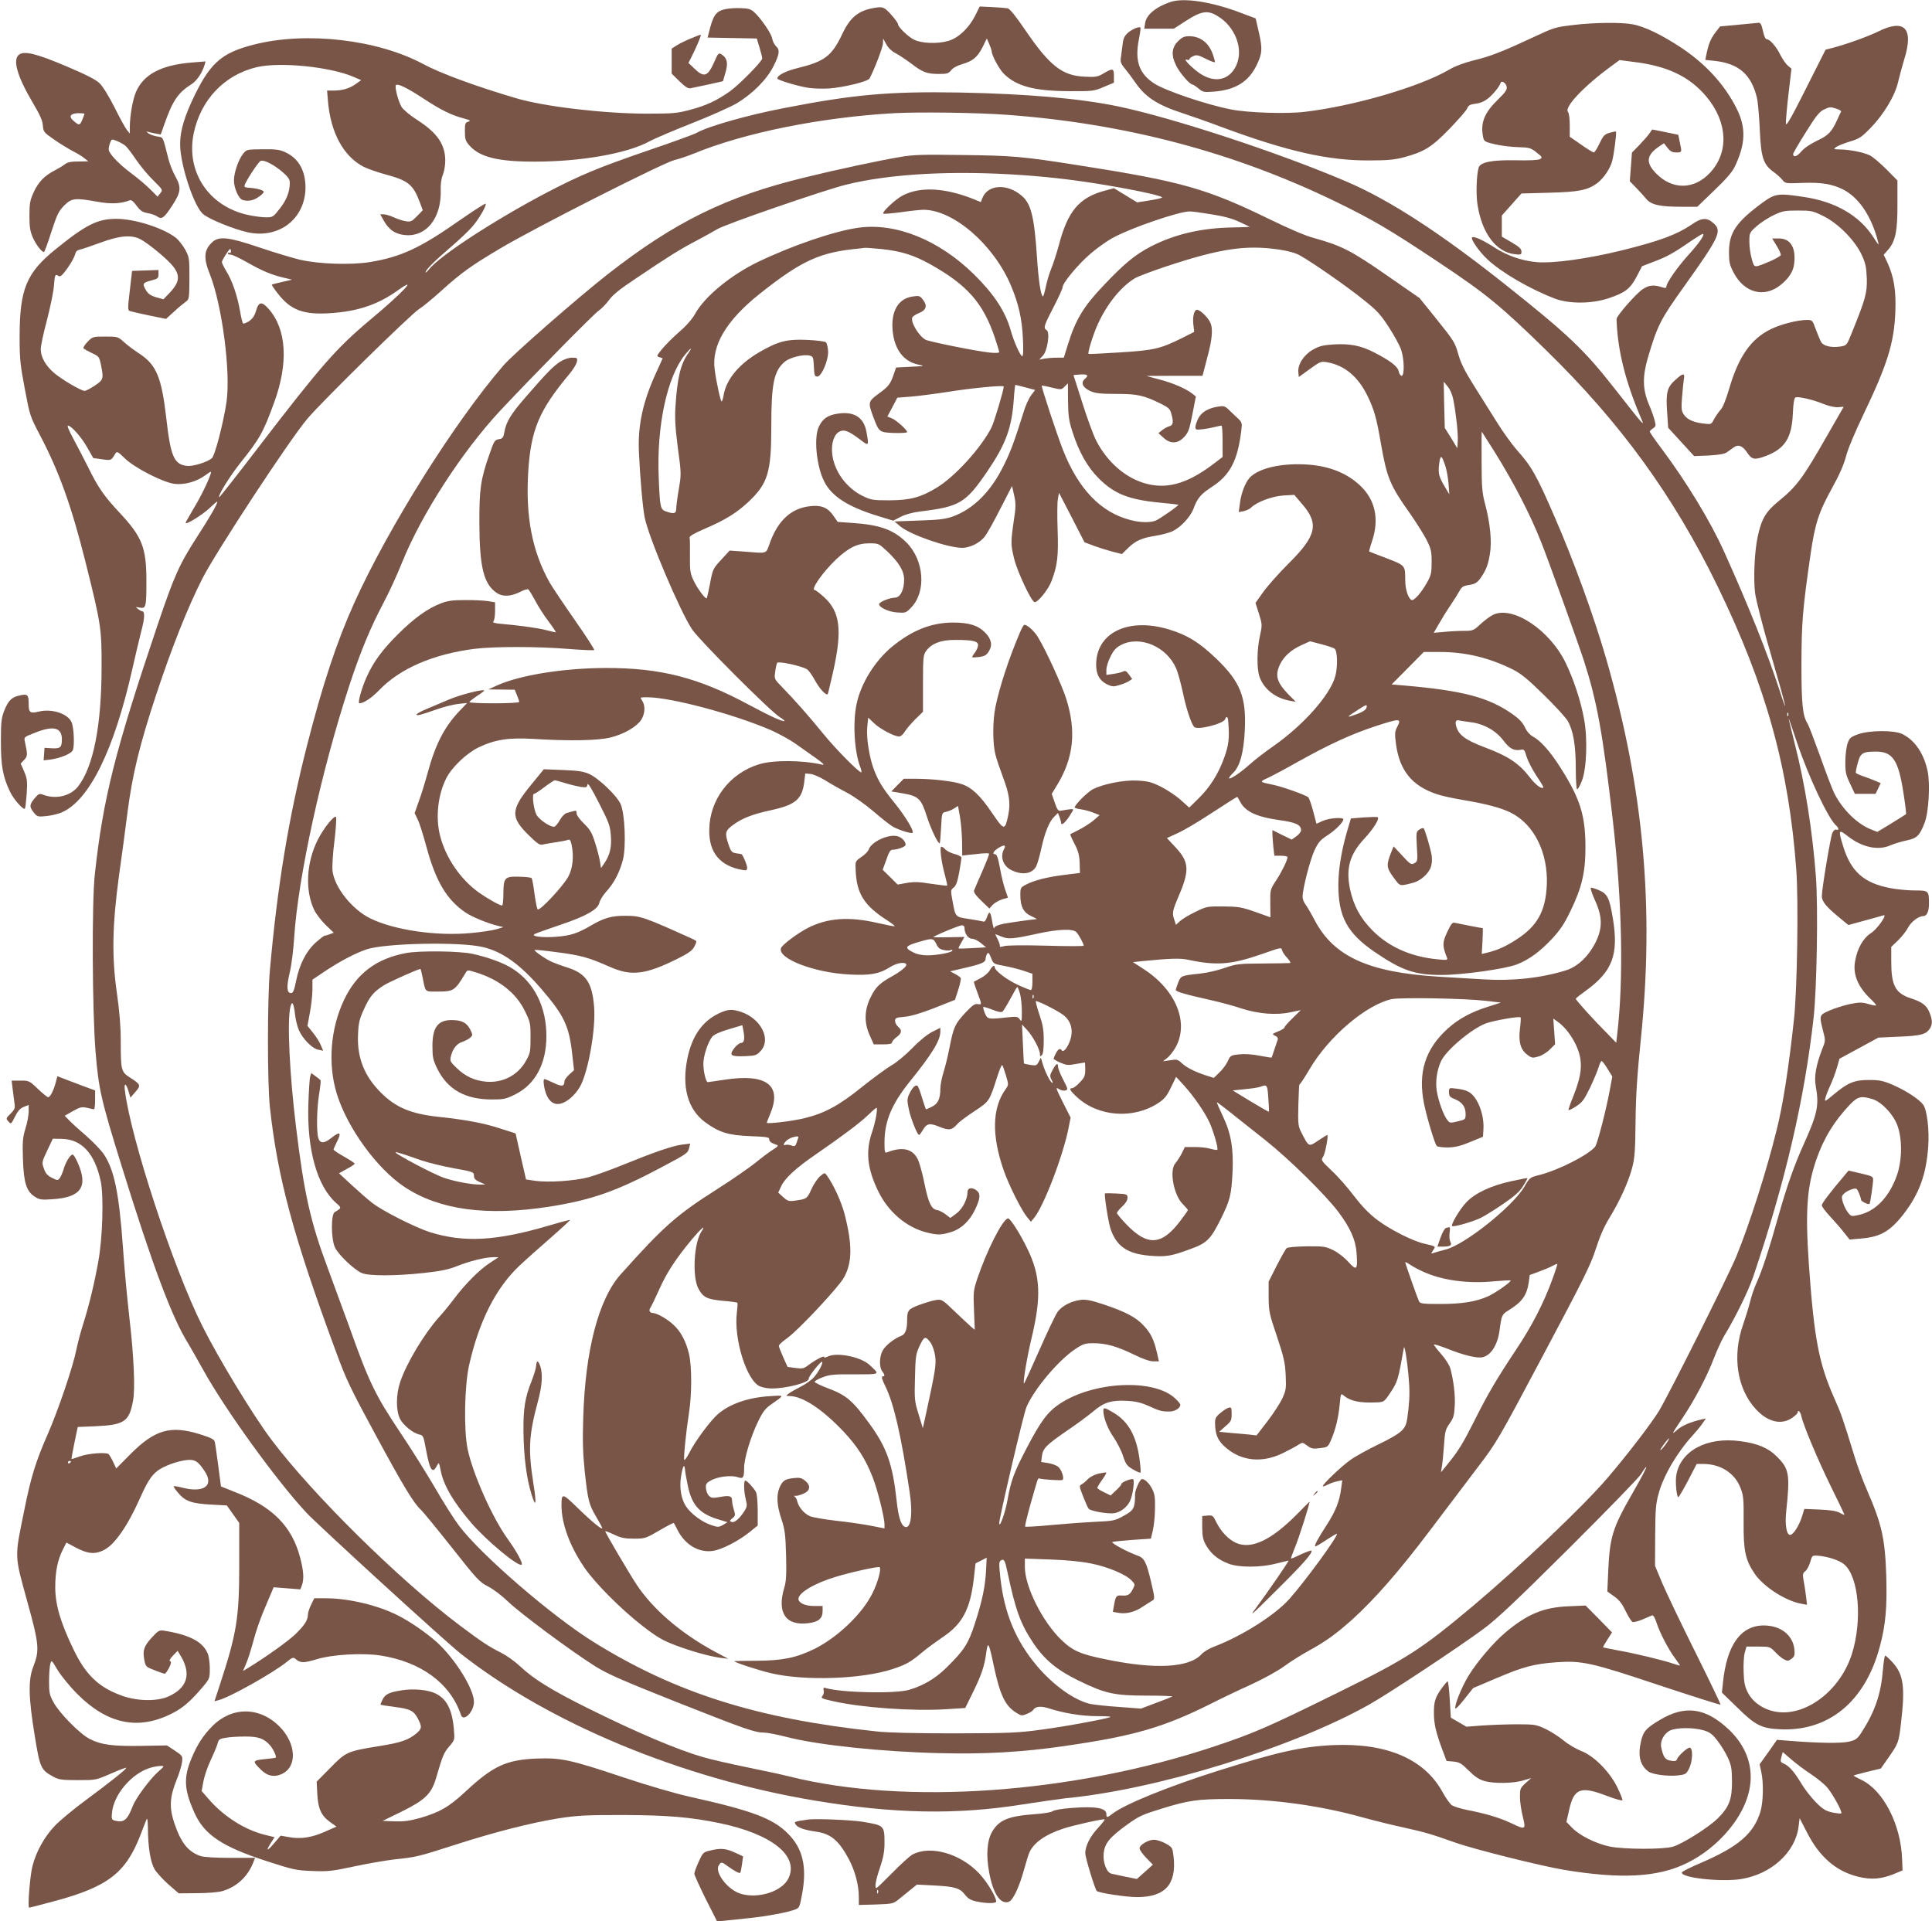 <?xml version="1.0" standalone="no"?>
<!DOCTYPE svg PUBLIC "-//W3C//DTD SVG 20010904//EN"
 "http://www.w3.org/TR/2001/REC-SVG-20010904/DTD/svg10.dtd">
<svg version="1.0" xmlns="http://www.w3.org/2000/svg"
 width="1280pt" height="1273pt" viewBox="0 0 1280 1273"
 preserveAspectRatio="xMidYMid meet">
<g transform="translate(0,1273) scale(0.1,-0.1)"
fill="#795548" stroke="none">
<path d="M7755 12717 c-96 -32 -160 -85 -168 -139 l-6 -38 98 0 98 0 79 51
c100 65 144 73 207 35 122 -71 179 -224 126 -333 -50 -103 -156 -117 -261 -34
-57 46 -91 85 -63 75 8 -3 15 -2 15 3 0 6 11 15 25 21 22 10 34 8 85 -18 33
-17 60 -26 60 -21 0 4 -7 28 -15 52 -27 76 -83 119 -156 119 -33 0 -47 -6 -75
-34 -42 -42 -46 -94 -10 -164 24 -47 89 -122 106 -122 5 0 23 -12 40 -26 29
-25 36 -26 103 -21 141 11 228 65 281 172 39 80 41 110 17 218 l-22 95 -93 35
c-195 75 -381 104 -471 74z"/>
<path d="M5800 12679 c-110 -17 -166 -60 -220 -175 -69 -145 -116 -181 -295
-225 -79 -19 -135 -48 -135 -69 0 -10 128 -49 200 -61 36 -6 101 -8 145 -5
100 8 255 46 266 66 32 60 89 208 89 234 l1 31 20 -37 c12 -23 35 -46 58 -58
22 -11 70 -43 108 -71 77 -59 104 -69 186 -69 51 0 62 3 79 25 11 15 41 31 73
40 71 21 100 45 135 113 l28 57 16 -37 c9 -21 16 -42 16 -47 0 -26 50 -120 80
-149 83 -83 201 -115 430 -116 160 -1 167 0 233 28 l67 28 0 44 c0 52 -7 54
-68 18 -39 -23 -52 -26 -125 -22 -150 6 -233 72 -396 311 -61 90 -101 139
-115 142 -11 2 -58 6 -103 8 l-82 4 -32 -64 c-41 -80 -110 -145 -176 -164 -72
-21 -179 -17 -229 9 -39 20 -104 83 -104 101 0 12 -55 79 -82 100 -18 13 -33
16 -68 10z"/>
<path d="M4803 12669 c-62 -15 -79 -41 -108 -161 l-7 -27 163 -3 163 -3 18
-60 c10 -33 18 -65 18 -72 0 -19 -150 -172 -214 -218 -88 -62 -156 -94 -265
-123 -87 -23 -113 -25 -286 -25 -283 0 -680 47 -865 102 -268 79 -501 165
-615 226 -302 163 -775 218 -1121 130 -222 -56 -297 -125 -415 -380 -60 -132
-82 -223 -74 -315 13 -145 95 -381 150 -428 38 -34 209 -103 300 -122 207 -43
379 93 379 300 -1 110 -46 190 -131 230 -41 19 -63 22 -153 21 -102 -1 -106
-1 -128 -28 -32 -40 -62 -126 -62 -179 0 -49 30 -118 55 -128 32 -12 73 -6
105 17 19 12 35 27 37 34 4 11 -37 24 -87 28 -37 3 -40 4 -40 14 0 18 91 159
107 165 22 9 88 -25 146 -75 36 -31 47 -47 47 -70 0 -59 -22 -116 -67 -172
-43 -55 -46 -57 -91 -57 -26 0 -78 7 -115 15 -262 55 -416 284 -364 540 46
223 203 389 418 440 154 36 486 3 643 -65 l49 -21 -34 -24 c-40 -30 -89 -45
-148 -45 l-44 0 6 -72 c18 -209 104 -365 236 -433 28 -14 91 -36 139 -49 157
-42 188 -67 233 -185 l20 -54 -38 -39 c-34 -35 -42 -39 -74 -34 -20 3 -56 15
-80 26 -24 11 -54 20 -67 20 l-23 0 23 -41 c35 -63 79 -92 147 -97 138 -10
235 115 231 295 -2 44 4 81 14 105 9 21 16 63 16 95 -1 107 -53 183 -187 269
-47 30 -92 68 -103 86 -21 36 -47 134 -37 144 12 12 72 -17 178 -86 120 -79
187 -112 269 -134 45 -12 51 -16 33 -22 -21 -6 -23 -13 -23 -65 0 -51 4 -63
30 -93 68 -77 189 -107 430 -107 306 0 612 53 760 133 41 22 171 77 288 123
117 46 249 105 294 131 107 65 198 157 243 246 40 80 43 108 16 132 -10 10
-22 32 -25 51 -7 35 -73 132 -120 175 -21 19 -39 25 -89 26 -34 2 -81 -2 -104
-7z"/>
<path d="M10429 12565 c-132 -16 -125 -14 -293 -92 -189 -88 -265 -117 -376
-144 -60 -15 -119 -37 -160 -61 -193 -113 -631 -241 -956 -279 -122 -15 -380
-6 -489 16 -163 32 -428 122 -505 170 -101 64 -132 148 -106 287 9 45 14 83
12 85 -9 10 -59 -12 -85 -36 -24 -22 -30 -39 -35 -87 -4 -32 -9 -71 -11 -85
-3 -19 5 -37 29 -65 18 -22 46 -59 63 -84 70 -103 147 -154 318 -210 55 -18
172 -59 259 -92 435 -161 706 -223 981 -221 119 0 166 5 227 21 135 37 182 66
300 187 59 61 112 122 118 136 9 22 20 27 56 32 30 3 58 15 82 34 34 27 76 79
84 104 6 18 36 -1 40 -26 4 -19 -8 -36 -56 -83 -92 -89 -119 -156 -100 -250 6
-29 11 -32 78 -48 39 -9 108 -18 153 -19 76 -2 85 -5 123 -35 38 -30 40 -34
23 -44 -11 -7 -70 -10 -157 -8 -163 3 -239 -12 -250 -50 -14 -51 -18 -177 -7
-245 29 -187 122 -312 244 -327 44 -5 47 -4 47 17 0 18 -15 32 -65 61 l-65 38
0 70 0 70 65 73 65 73 183 5 c197 5 255 17 317 62 42 31 86 94 100 144 12 41
32 193 26 199 -2 2 -21 -2 -43 -8 -33 -10 -42 -20 -66 -71 -15 -32 -32 -59
-38 -59 -5 0 -43 23 -84 52 l-75 52 0 76 c0 42 -5 81 -11 87 -30 30 104 172
288 306 l53 39 92 -12 c225 -27 372 -97 484 -231 140 -168 150 -367 24 -503
-105 -113 -249 -116 -357 -6 -71 72 -66 121 17 178 l34 23 24 -31 c18 -23 31
-30 58 -30 38 0 38 0 23 68 l-10 49 -87 18 -86 17 -20 -29 c-11 -15 -41 -49
-67 -76 l-47 -48 -7 -95 -7 -95 41 -42 c22 -23 53 -57 68 -75 34 -40 91 -52
237 -52 l101 0 112 108 c77 73 120 123 136 157 72 150 76 259 13 385 -79 158
-203 294 -366 403 -128 85 -245 142 -324 156 -77 14 -253 12 -387 -4z"/>
<path d="M11515 12566 l-119 -11 -33 -43 c-30 -40 -44 -74 -59 -149 l-6 -30
59 -6 c162 -17 246 -90 283 -245 7 -29 15 -124 19 -210 8 -185 23 -232 91
-281 22 -16 49 -40 60 -54 18 -23 22 -23 131 -19 123 5 197 -7 269 -43 100
-51 178 -162 224 -315 8 -27 13 -50 12 -50 -2 0 -18 22 -35 49 -92 143 -251
235 -460 266 -169 26 -190 23 -273 -37 -176 -130 -223 -199 -223 -329 0 -64 4
-84 30 -134 70 -135 202 -171 311 -84 55 44 86 91 91 143 12 106 -24 166 -101
166 l-45 0 30 -49 c17 -27 29 -55 27 -61 -2 -7 -33 -24 -68 -40 -113 -47 -106
-48 -124 14 -9 30 -16 81 -16 114 0 59 1 61 48 103 26 23 76 56 112 73 59 28
74 31 161 31 89 0 99 -2 170 -37 98 -49 205 -157 252 -254 27 -59 32 -82 35
-159 3 -96 -9 -138 -100 -362 -33 -82 -33 -82 -75 -89 -60 -9 -111 3 -127 29
-7 12 -23 50 -36 85 -22 61 -23 62 -59 62 -62 0 -174 -29 -239 -61 -131 -64
-213 -181 -275 -392 -23 -78 -43 -128 -60 -145 -13 -15 -32 -42 -42 -61 -17
-33 -17 -34 -72 -27 -65 8 -107 27 -129 62 -14 21 -16 40 -10 112 4 48 9 102
12 120 8 42 -6 41 -55 -4 -56 -49 -65 -85 -56 -213 l7 -105 86 -94 86 -94 98
4 c69 4 104 10 120 22 13 9 33 23 45 32 30 22 59 10 90 -37 30 -45 48 -48 123
-20 125 48 171 119 178 279 3 72 9 105 18 109 19 7 116 -15 186 -44 38 -15 76
-23 98 -21 l35 3 -109 -190 c-162 -284 -202 -338 -324 -437 -84 -69 -112 -117
-137 -235 -21 -99 -29 -275 -17 -373 7 -50 50 -220 107 -414 94 -323 121 -434
56 -233 -79 244 -204 557 -368 921 -89 198 -245 456 -412 680 -45 59 -81 112
-81 116 0 4 10 14 22 22 19 13 20 18 10 54 -5 21 -22 68 -37 103 -43 101 -44
185 -7 312 63 213 82 251 241 473 236 331 253 367 190 420 -42 36 -77 33 -140
-11 -98 -67 -213 -110 -464 -172 -227 -56 -454 -87 -564 -78 -98 9 -197 43
-281 98 -76 49 -136 76 -147 66 -11 -11 46 -93 100 -144 91 -86 278 -196 447
-261 94 -36 241 -36 355 1 111 37 145 62 188 144 l36 69 83 32 c83 31 134 60
249 140 34 23 65 42 70 42 18 0 -20 -56 -91 -135 -75 -82 -150 -190 -150 -214
0 -9 -7 -11 -22 -6 -61 20 -93 17 -136 -12 -44 -30 -172 -176 -172 -197 6
-205 59 -416 164 -661 24 -55 18 -48 -178 202 -199 254 -304 354 -711 678
-438 349 -781 572 -1069 694 -450 192 -1143 419 -1503 495 -259 54 -604 84
-1058 93 -464 8 -698 -13 -1160 -103 -240 -46 -504 -121 -579 -164 -17 -10
-166 -64 -331 -120 -320 -110 -440 -160 -655 -272 -346 -181 -718 -423 -789
-514 -12 -15 -21 -23 -21 -18 1 17 55 71 162 163 59 50 125 113 147 139 44 51
94 137 89 152 -2 5 -79 -45 -173 -110 -260 -183 -388 -242 -591 -276 -127 -21
-341 -14 -466 15 -47 11 -167 47 -265 80 -209 71 -272 78 -317 36 -55 -51 -59
-105 -16 -211 81 -203 139 -647 111 -845 -20 -138 -78 -362 -98 -376 -37 -28
-128 -55 -166 -50 -85 11 -107 64 -136 322 -31 267 -66 349 -178 422 -32 21
-77 54 -100 75 -42 38 -44 38 -126 38 -81 0 -84 -1 -116 -34 -18 -19 -31 -38
-28 -43 3 -5 28 -19 55 -32 48 -22 50 -26 61 -79 18 -92 17 -98 -41 -137 -29
-19 -59 -35 -67 -35 -24 0 -156 78 -205 121 -56 49 -86 104 -86 156 0 21 18
106 40 188 22 83 43 185 47 228 6 79 8 83 32 68 11 -7 25 6 58 52 24 34 46 74
50 90 4 19 13 29 32 33 14 3 76 24 136 46 127 47 205 54 265 23 45 -23 159
-115 204 -165 62 -69 60 -115 -8 -188 l-43 -45 -48 13 c-34 10 -52 22 -66 44
-28 45 -24 53 31 67 45 12 50 15 50 41 l0 29 -87 -3 -88 -3 -15 -130 c-14
-117 -14 -131 0 -136 8 -3 66 -16 127 -29 l113 -23 54 49 c29 27 64 56 77 65
22 15 23 21 24 155 0 135 -1 140 -29 192 -16 28 -44 64 -63 78 -85 65 -272
124 -392 124 -124 0 -201 -38 -402 -201 -195 -158 -239 -265 -239 -582 0 -142
4 -185 34 -342 33 -176 35 -183 99 -305 128 -243 210 -471 302 -838 104 -415
109 -447 108 -702 0 -384 -54 -660 -155 -790 -49 -63 -143 -87 -226 -58 -32
12 -35 11 -63 -22 -35 -42 -35 -56 -5 -94 23 -28 26 -29 86 -23 34 4 81 15
103 26 180 81 343 413 463 945 20 88 47 203 60 254 23 85 25 132 5 132 -4 0
-16 7 -27 15 -18 14 -17 14 12 9 41 -8 44 4 44 176 0 221 -28 292 -175 450
-106 113 -145 169 -213 308 -28 56 -72 140 -97 187 -26 47 -42 85 -35 85 22 0
90 -77 128 -145 l40 -70 58 -8 c61 -9 61 -9 89 39 10 15 17 11 63 -34 64 -62
251 -158 328 -168 65 -8 145 14 203 56 41 30 43 30 36 8 -16 -49 -66 -152
-115 -232 -27 -46 -50 -87 -50 -90 0 -16 109 51 157 96 29 28 53 48 53 44 0
-16 -48 -100 -133 -231 -120 -187 -150 -253 -263 -586 -283 -839 -361 -1149
-416 -1654 -20 -183 -17 -903 5 -1173 20 -247 37 -321 172 -755 207 -668 336
-1011 442 -1179 13 -22 58 -101 100 -176 143 -259 483 -730 682 -944 74 -80
924 -857 1022 -934 585 -461 1464 -827 2344 -974 525 -88 942 -96 1380 -26
121 19 249 37 285 41 603 57 1501 334 2010 620 127 71 601 385 760 503 89 66
217 187 563 531 246 245 462 467 479 493 16 27 32 48 34 48 6 0 -19 -49 -92
-177 -130 -226 -149 -287 -159 -512 l-6 -136 46 -33 c34 -24 53 -50 76 -98 17
-36 38 -68 45 -71 8 -3 38 5 67 17 29 12 57 24 63 27 7 2 19 -17 29 -49 22
-68 81 -181 123 -236 17 -23 32 -44 32 -47 0 -2 -19 3 -42 11 -65 23 -261 70
-370 89 -54 10 -98 19 -98 21 0 2 14 25 30 51 l30 47 -87 89 -88 89 -110 -5
c-168 -6 -278 -52 -424 -176 -77 -65 -185 -192 -242 -285 -46 -76 -94 -195
-87 -216 2 -6 29 22 60 62 l58 73 160 68 c174 74 244 92 390 103 172 12 233
-2 679 -151 223 -74 407 -132 410 -130 2 3 -73 159 -167 348 -94 188 -192 394
-219 457 l-48 115 1 200 c1 171 4 212 23 279 31 117 122 272 226 386 23 25 52
60 64 78 l23 33 -29 -6 c-73 -17 -128 -40 -161 -69 -40 -35 -40 -34 40 86 78
117 159 272 203 388 20 52 51 120 69 150 73 120 159 295 192 392 212 627 339
1172 400 1718 21 194 30 728 15 930 -23 306 -72 616 -142 889 -21 85 -39 157
-39 160 1 3 25 -66 54 -154 78 -233 210 -512 261 -555 19 -16 19 -34 1 -27 -8
3 -18 -5 -26 -21 -12 -26 -70 -373 -70 -420 0 -34 30 -71 108 -135 l68 -56
110 30 c60 16 115 32 122 34 31 11 -41 -92 -83 -118 -50 -32 -89 -99 -104
-183 -17 -86 16 -169 98 -249 23 -21 41 -42 41 -46 0 -4 -23 0 -50 8 -45 13
-59 13 -125 0 -41 -9 -101 -28 -135 -43 -68 -30 -68 -31 -42 -134 17 -64 17
-66 -6 -123 -40 -103 -54 -181 -42 -245 23 -125 11 -181 -76 -375 -66 -145
-117 -290 -174 -493 -57 -205 -107 -357 -142 -433 -16 -35 -35 -91 -43 -125
-8 -33 -29 -101 -46 -151 -74 -208 -41 -427 84 -562 78 -85 168 -107 240 -58
20 14 37 30 37 35 0 23 18 7 24 -21 12 -60 108 -288 196 -468 50 -101 90 -185
90 -187 0 -3 -15 3 -32 13 -23 12 -64 18 -134 21 l-100 4 -13 -43 c-19 -65
-60 -129 -81 -129 -24 0 -35 67 -26 154 26 246 20 283 -59 362 -59 60 -129 90
-246 105 -219 30 -394 -63 -423 -224 -8 -41 2 -147 13 -147 4 0 33 49 65 110
l57 110 43 0 c115 0 209 -60 247 -158 20 -51 22 -73 21 -224 -2 -191 11 -254
73 -345 58 -86 204 -180 308 -199 l39 -7 -7 59 c-4 33 -11 79 -16 104 -7 39
-5 47 12 60 10 8 25 35 32 60 13 44 13 45 52 42 64 -5 141 -30 173 -57 97 -82
122 -371 51 -595 -79 -247 -314 -421 -513 -380 -78 16 -144 63 -176 125 -20
39 -26 68 -28 135 -2 47 1 105 7 128 l12 42 77 0 c76 0 79 -1 113 -36 18 -20
45 -42 59 -49 22 -12 29 -11 49 4 21 16 23 24 19 65 -11 93 -91 155 -201 156
-154 0 -247 -129 -272 -380 l-7 -65 100 -97 c120 -119 162 -140 283 -146 324
-16 566 183 663 547 39 144 49 260 43 469 -8 246 -29 342 -127 567 -27 61 -65
164 -85 230 -75 244 -87 279 -129 373 -106 237 -137 402 -172 897 -24 353 -13
508 49 690 50 144 119 257 225 368 51 52 72 57 146 35 61 -18 138 -99 166
-173 34 -90 33 -233 -3 -334 -51 -143 -141 -237 -252 -261 -48 -11 -51 -10
-71 15 -12 15 -27 45 -34 67 -10 36 -10 43 7 59 10 11 34 23 52 29 31 9 33 7
47 -25 8 -19 14 -39 14 -45 0 -10 49 -34 56 -27 5 4 24 135 24 163 0 18 -11
23 -82 39 l-81 19 -29 -35 c-91 -107 -148 -182 -148 -195 0 -9 24 -41 53 -72
29 -31 71 -79 92 -106 l39 -49 80 7 c126 11 191 49 281 166 101 132 147 259
160 443 8 110 -8 242 -33 277 -26 36 -115 94 -202 132 -64 27 -87 32 -155 32
-97 1 -142 -17 -234 -94 -62 -52 -64 -52 -57 -24 4 16 19 54 33 84 14 30 33
82 43 115 l17 60 129 70 129 70 135 6 c145 6 179 15 204 51 20 29 20 57 0 108
-19 48 -49 71 -124 95 -103 34 -130 85 -130 245 l0 96 46 44 c25 25 54 62 65
83 20 39 70 77 101 77 24 0 38 31 38 82 0 87 -2 88 -95 88 -46 0 -117 7 -159
15 -177 33 -264 110 -315 279 -33 107 -30 114 29 67 96 -76 205 -99 287 -61
24 10 70 24 103 31 70 14 88 31 121 117 27 69 38 257 20 342 -24 116 -84 205
-167 246 -55 27 -216 26 -294 -1 -49 -18 -57 -25 -69 -60 -8 -22 -15 -76 -15
-120 -1 -70 3 -88 31 -147 l32 -68 69 0 68 0 17 35 17 36 -42 18 c-24 10 -60
23 -80 30 -21 7 -40 16 -42 20 -3 3 3 33 12 65 18 67 32 76 122 76 110 0 148
-58 181 -275 12 -75 19 -138 17 -139 -1 -2 -45 -29 -96 -61 l-94 -57 -41 16
c-92 36 -189 131 -244 239 -14 28 -56 138 -94 246 -39 108 -76 205 -83 216
-33 51 -41 127 -41 395 1 274 7 358 60 725 30 206 54 281 145 445 47 85 76
152 90 205 12 48 58 158 114 275 159 331 205 477 213 681 6 142 -9 234 -52
328 l-25 53 30 34 c48 56 62 125 61 303 l0 155 -73 74 c-40 40 -89 82 -109 92
-39 20 -137 40 -204 40 -38 1 -39 1 -20 16 11 8 52 24 90 36 62 18 77 28 136
88 88 90 163 214 184 305 9 39 27 105 40 148 66 209 5 276 -172 188 -72 -35
-212 -85 -308 -110 l-40 -10 -130 -258 c-96 -191 -130 -251 -133 -233 -1 14 6
102 17 195 l20 170 -24 20 c-13 11 -35 43 -49 70 -28 57 -70 105 -91 105 -8 0
-18 20 -25 55 -9 41 -16 55 -28 54 -9 -1 -71 -7 -137 -13z m654 -557 c18 -6
30 -14 29 -18 -2 -3 -14 -28 -26 -55 -37 -81 -59 -104 -137 -140 -45 -22 -84
-49 -103 -72 -27 -32 -52 -39 -52 -14 0 5 37 69 83 142 64 103 90 137 117 150
41 21 47 21 89 7z m-5494 -40 c782 -58 1497 -247 2170 -573 253 -123 358 -185
693 -408 310 -207 403 -283 704 -577 494 -482 847 -968 1140 -1571 319 -657
470 -1201 519 -1875 15 -207 6 -788 -15 -985 -35 -325 -74 -576 -117 -744 -66
-267 -179 -620 -265 -830 -52 -127 -444 -910 -513 -1025 -51 -83 -206 -286
-342 -445 -159 -186 -578 -584 -889 -846 -347 -291 -441 -351 -898 -576 -464
-229 -553 -267 -812 -354 -940 -314 -2051 -393 -2819 -201 -42 11 -168 38
-281 61 -113 23 -243 53 -290 67 -175 50 -451 168 -772 328 -235 117 -350 188
-442 274 -35 33 -90 72 -122 88 -86 43 -134 75 -279 184 -404 304 -978 871
-1250 1234 -122 163 -347 534 -455 750 -192 383 -476 1248 -513 1563 -6 51 8
46 25 -10 l12 -41 33 38 c38 44 36 49 -37 96 -57 37 -60 46 -60 242 0 95 -8
195 -26 320 -34 239 -30 447 14 772 17 121 43 312 57 425 33 253 80 444 189
775 105 317 209 579 306 770 87 173 581 925 696 1060 99 117 684 691 740 727
26 16 90 69 143 117 139 125 197 167 392 283 225 135 1086 571 1159 588 30 7
86 26 123 41 337 139 841 241 1329 269 170 9 554 4 753 -11z m-5145 -905 c0
-8 -4 -12 -10 -9 -5 3 -10 2 -10 -4 0 -5 8 -9 18 -8 10 0 58 -22 107 -50 100
-57 163 -84 245 -103 l55 -13 -65 -15 c-36 -8 -67 -16 -69 -18 -2 -2 15 -28
39 -58 85 -111 171 -143 349 -131 183 12 316 57 448 152 140 100 30 -17 -182
-194 -227 -190 -325 -302 -750 -856 -137 -179 -251 -324 -253 -322 -10 10 68
136 139 226 130 162 154 206 225 401 96 262 83 486 -36 621 -45 51 -66 49 -83
-10 -10 -35 -23 -54 -47 -71 -19 -12 -37 -19 -40 -15 -4 5 -13 42 -20 83 -17
99 -52 202 -90 262 -16 27 -30 55 -30 61 0 13 47 87 55 87 3 0 5 -7 5 -16z
m10317 -3076 c-3 -8 -6 -5 -6 6 -1 11 2 17 5 13 3 -3 4 -12 1 -19z m-796
-4805 c-17 -29 -51 -69 -51 -60 0 8 52 77 58 77 1 0 -2 -8 -7 -17z"/>
<path d="M5959 11689 c-141 -24 -404 -80 -624 -134 -523 -127 -862 -293 -1310
-643 -196 -154 -626 -529 -690 -604 -324 -375 -762 -1073 -988 -1573 -116
-257 -211 -545 -313 -945 -122 -478 -197 -934 -246 -1490 -17 -192 -17 -750 0
-905 51 -469 155 -855 437 -1619 69 -188 96 -244 267 -560 183 -338 250 -448
298 -491 12 -11 104 -123 203 -248 168 -213 184 -230 241 -259 35 -18 92 -61
133 -101 80 -77 419 -329 577 -428 84 -52 177 -93 547 -240 455 -180 511 -199
573 -199 19 0 86 -13 148 -29 204 -53 627 -98 1008 -107 300 -8 551 6 833 47
462 67 657 123 981 286 61 31 176 86 256 122 84 39 177 90 220 122 41 30 111
74 155 98 119 65 189 116 297 213 149 136 310 320 510 585 101 133 242 320
314 415 130 170 137 182 439 751 267 502 313 594 347 700 26 81 55 149 89 204
68 111 126 237 151 330 18 67 22 110 24 313 2 176 11 310 34 535 92 881 20
1670 -230 2535 -80 276 -214 645 -338 930 -122 282 -156 341 -253 449 -32 37
-91 118 -130 181 -39 63 -109 174 -154 245 -62 99 -87 149 -104 210 -21 75
-30 89 -139 225 l-117 145 -219 152 c-233 162 -300 196 -481 246 -57 15 -166
62 -295 125 -416 203 -587 251 -1260 356 -381 60 -436 65 -785 69 -257 4 -315
2 -406 -14z m826 -120 c191 -14 358 -34 562 -69 217 -37 368 -72 351 -80 -7
-4 -47 -13 -89 -19 l-75 -12 -77 47 -77 47 -63 -17 c-168 -46 -243 -135 -302
-361 -15 -55 -38 -126 -51 -157 -13 -31 -29 -86 -36 -122 -7 -35 -16 -63 -19
-60 -14 8 -29 109 -39 264 -18 265 -39 351 -101 403 -95 82 -222 75 -259 -12
l-12 -30 -51 21 c-188 74 -350 83 -466 23 -47 -24 -139 -110 -129 -120 3 -4
56 1 117 9 62 9 129 16 149 16 200 0 468 -234 581 -505 50 -120 72 -218 78
-347 4 -76 2 -118 -4 -118 -13 0 -56 96 -78 175 -35 123 -111 238 -242 367
-233 229 -519 344 -767 309 -157 -22 -433 -116 -661 -225 -183 -88 -356 -230
-420 -346 -19 -34 -58 -79 -105 -119 -41 -36 -92 -87 -114 -114 -37 -46 -38
-48 -17 -54 11 -3 21 -6 21 -8 0 -1 -18 -40 -39 -86 -91 -196 -126 -354 -118
-534 7 -161 25 -368 38 -433 26 -132 233 -619 314 -742 49 -73 520 -545 583
-583 18 -11 31 -21 29 -24 -8 -8 -93 31 -237 108 -334 180 -585 244 -950 243
-280 -1 -570 -48 -720 -117 l-55 -25 87 -1 88 -1 15 -36 c8 -20 15 -40 15 -45
0 -5 -74 -9 -165 -9 -91 0 -165 3 -165 8 0 4 23 22 51 41 28 18 49 34 47 36
-9 10 -158 -28 -231 -59 -45 -19 -112 -47 -149 -63 -37 -15 -68 -32 -68 -37 0
-10 23 -5 131 33 47 17 112 33 145 37 l59 6 -51 -53 c-101 -107 -160 -221
-213 -418 -16 -58 -41 -140 -57 -182 l-27 -77 21 -43 c12 -24 37 -105 57 -179
62 -230 135 -352 259 -436 46 -31 149 -73 221 -90 l30 -7 -45 -14 c-25 -7
-100 -19 -168 -25 -229 -22 -510 19 -669 97 -121 60 -237 205 -250 315 -3 27
2 117 13 200 10 82 14 153 10 157 -12 13 -83 -76 -121 -152 -76 -151 -85 -336
-23 -465 12 -25 46 -69 75 -98 l54 -52 -26 -10 c-15 -6 -30 -10 -35 -10 -4 0
-31 -21 -59 -46 -62 -56 -106 -141 -129 -252 -13 -65 -20 -82 -34 -82 -28 0
-31 41 -9 134 12 48 25 153 30 234 26 401 181 1108 367 1675 72 219 140 382
222 537 37 69 94 193 127 276 128 317 397 733 650 1004 208 222 619 640 652
662 19 13 49 44 68 70 25 35 75 75 181 145 218 147 286 189 392 245 53 28 118
64 143 79 50 32 700 256 849 294 299 75 719 97 1185 64z m1241 -259 c83 -13
141 -29 187 -51 37 -17 67 -32 67 -32 0 -1 -52 -3 -116 -4 -207 -4 -381 -45
-539 -126 -106 -55 -177 -114 -317 -262 -131 -138 -182 -224 -233 -388 l-27
-87 -48 0 c-26 0 -63 -3 -81 -6 l-34 -7 25 27 c30 33 48 155 24 169 -23 13
-17 31 46 152 33 63 60 123 60 132 1 29 101 150 186 223 44 38 113 87 154 108
122 65 429 170 500 171 14 1 79 -8 146 -19z m-2187 -230 c132 -14 215 -40 326
-102 244 -137 348 -255 426 -485 16 -48 29 -91 29 -96 0 -6 -26 -7 -64 -3 -81
8 -400 72 -424 85 -44 24 -100 116 -88 147 3 8 23 21 45 30 48 19 57 49 25 89
-20 26 -25 27 -70 20 -93 -14 -142 -98 -130 -225 11 -127 75 -209 176 -227 40
-7 34 -9 -54 -13 l-99 -5 -14 -40 c-23 -69 -35 -85 -101 -133 -72 -53 -73 -57
-33 -163 35 -92 37 -94 135 -98 47 -1 86 1 86 6 0 15 -74 81 -103 92 l-28 11
33 62 33 63 90 7 c50 4 164 19 255 33 150 24 360 44 360 34 0 -24 -64 -238
-81 -271 -68 -135 -243 -327 -364 -400 -106 -64 -174 -82 -310 -83 -113 0
-124 2 -180 29 -111 55 -192 169 -202 285 -6 68 14 126 52 143 30 14 62 0 138
-58 53 -41 55 -39 37 57 -18 95 -83 135 -191 118 -65 -10 -98 -33 -123 -84
-36 -71 -17 -265 35 -366 49 -98 159 -168 356 -228 l101 -31 50 26 c32 16 79
29 128 35 262 32 301 55 444 264 125 184 163 288 177 483 3 50 8 92 10 92 3 0
33 -8 68 -17 l63 -17 -28 -37 c-15 -21 -37 -70 -49 -111 -59 -189 -85 -260
-132 -354 -84 -171 -199 -286 -336 -336 -47 -17 -90 -23 -223 -27 l-164 -6 39
-33 c70 -57 313 -141 409 -142 54 0 123 35 154 80 15 20 61 103 102 184 l75
146 14 -62 c12 -55 12 -76 -3 -173 -20 -140 -20 -155 4 -251 23 -89 115 -284
135 -284 23 0 92 86 112 141 39 103 46 164 40 339 -3 91 -3 183 2 205 l7 40
85 -164 84 -164 64 -24 c35 -13 91 -30 124 -39 l60 -15 41 40 c49 48 91 67
182 81 38 6 87 19 110 29 54 25 120 94 141 150 26 70 48 97 122 145 121 78
171 175 195 374 6 50 5 54 -26 83 -18 17 -45 42 -59 56 -23 22 -33 25 -68 19
-66 -10 -111 -37 -132 -78 -10 -20 -19 -46 -19 -57 0 -19 5 -20 48 -15 26 3
63 10 82 15 19 5 38 9 43 9 4 0 7 -47 7 -104 l0 -104 -67 -51 c-174 -130 -310
-166 -456 -121 -129 40 -246 145 -316 284 -17 33 -58 144 -90 246 l-59 185 35
3 c55 5 70 -4 43 -26 -32 -26 -19 -59 33 -83 34 -15 66 -19 173 -19 141 0 181
-9 297 -66 48 -24 59 -34 67 -64 16 -56 13 -77 -12 -84 -13 -3 -34 -15 -48
-26 l-25 -20 33 -30 c46 -43 94 -41 137 4 28 30 35 49 55 151 l23 118 -24 19
c-40 32 -129 71 -219 94 l-85 23 186 1 186 0 31 119 c35 129 40 197 18 239
-21 39 -73 85 -89 79 -18 -7 -27 -52 -20 -104 l5 -42 -79 -40 c-145 -72 -187
-82 -413 -96 -113 -7 -206 -12 -208 -10 -8 7 33 137 63 201 61 132 152 245
245 301 19 11 111 46 204 77 362 120 531 145 753 112 64 -10 107 -22 140 -41
92 -53 311 -206 415 -290 91 -72 114 -98 169 -182 35 -54 71 -120 81 -148 22
-62 24 -175 4 -175 -7 0 -16 13 -19 29 -7 33 -54 70 -163 126 -88 45 -158 59
-266 53 -73 -5 -96 -10 -140 -35 -61 -35 -102 -99 -96 -151 l3 -30 73 53 c71
51 73 52 119 44 114 -22 201 -95 264 -224 43 -89 59 -144 89 -320 38 -218 59
-271 190 -455 44 -63 95 -144 113 -180 28 -56 32 -75 32 -145 0 -69 -4 -87
-28 -130 -40 -73 -91 -130 -106 -120 -23 13 -41 73 -41 132 0 97 1 96 -123
144 -62 23 -114 44 -116 45 -1 2 7 33 20 71 48 145 20 272 -80 366 -100 94
-234 140 -406 141 -150 1 -276 -34 -327 -91 -28 -31 -56 -104 -63 -167 l-8
-59 32 6 c18 4 40 14 49 23 37 38 143 77 216 81 l71 4 52 -61 c114 -131 95
-211 -91 -395 -61 -61 -135 -144 -165 -185 l-53 -75 23 -72 c22 -71 22 -74 6
-148 -20 -90 -21 -215 -3 -268 30 -84 105 -143 206 -161 l35 -6 -47 47 c-79
82 -92 126 -59 198 25 54 74 99 143 130 l57 26 77 -20 c42 -11 81 -24 87 -30
19 -19 20 -124 3 -184 -37 -126 -209 -320 -411 -462 -55 -38 -123 -91 -152
-117 -96 -87 -188 -134 -112 -58 44 43 69 135 76 280 11 222 -29 322 -189 476
-112 107 -190 156 -312 193 -259 79 -468 -12 -483 -211 -5 -78 16 -124 71
-152 33 -16 43 -17 79 -6 23 6 52 18 65 26 l23 15 -21 29 c-16 23 -25 28 -38
21 -9 -5 -38 -12 -64 -16 l-48 -7 0 34 c0 19 12 59 28 89 21 42 37 59 72 77
124 62 299 -12 362 -156 11 -24 30 -94 44 -157 22 -107 55 -207 75 -231 20
-24 193 19 206 51 8 23 18 18 20 -12 10 -113 4 -160 -27 -245 -39 -108 -94
-195 -172 -271 l-59 -58 -57 51 c-31 28 -90 67 -130 87 -62 31 -86 37 -155 41
-91 5 -226 -22 -296 -57 -35 -18 -121 -104 -121 -121 0 -4 20 -10 45 -13 24
-4 62 -14 82 -23 l38 -15 -40 -35 c-22 -18 -65 -46 -95 -61 -30 -16 -57 -29
-59 -30 -2 -2 10 -30 28 -64 25 -48 32 -75 34 -127 l2 -66 -105 -13 c-116 -15
-195 -35 -252 -64 -36 -19 -38 -22 -38 -70 0 -75 21 -116 72 -139 24 -11 40
-20 36 -20 -23 -1 -172 -22 -220 -31 -38 -8 -58 -17 -61 -28 -2 -9 -7 7 -12
34 -11 74 -20 85 -35 41 -8 -24 -17 -36 -25 -32 -7 2 -50 10 -95 17 -93 14
-89 10 -110 123 -12 66 -12 69 8 85 16 12 25 37 37 101 8 47 15 91 15 97 0 7
-20 18 -44 24 -25 6 -52 20 -62 30 -9 10 -21 19 -27 19 -13 0 -1 -101 23 -187
10 -37 17 -69 15 -71 -2 -2 -49 4 -105 12 -81 13 -113 14 -162 6 l-61 -11 -49
49 -50 49 24 66 c18 54 27 67 44 67 30 0 84 20 84 32 0 22 -22 47 -50 56 -57
20 -178 -34 -195 -88 -4 -11 -25 -33 -48 -48 -41 -29 -41 -29 -38 -88 6 -155
56 -235 212 -334 27 -18 48 -34 46 -37 -3 -2 -54 8 -115 22 -187 43 -327 33
-457 -32 -70 -36 -174 -113 -181 -136 -22 -69 222 -163 457 -174 134 -7 195 4
264 48 44 28 98 38 109 20 7 -11 -29 -43 -89 -77 -88 -49 -114 -74 -147 -142
-42 -85 -44 -169 -5 -254 l26 -58 60 0 c44 0 61 4 61 13 0 7 14 23 30 35 35
26 38 46 10 69 -11 10 -20 27 -20 39 0 19 7 22 64 27 43 4 109 24 199 59 l134
53 22 68 c12 37 19 72 16 77 -3 6 -21 18 -38 27 l-32 17 98 23 c112 26 137 37
137 61 0 9 5 24 10 32 7 12 13 6 26 -26 15 -40 17 -41 82 -53 37 -6 95 -21
130 -32 l62 -21 0 -54 c0 -33 -4 -54 -11 -54 -6 0 -48 17 -93 38 -72 35 -146
92 -146 114 0 17 -17 7 -33 -22 -10 -17 -37 -40 -60 -51 -23 -12 -43 -23 -45
-24 -1 -1 9 -33 23 -70 31 -82 31 -83 2 -78 -18 4 -36 -9 -82 -58 -69 -75 -77
-93 -104 -229 -11 -58 -30 -134 -41 -168 -11 -35 -20 -83 -20 -106 0 -66 -16
-100 -56 -119 -19 -10 -36 -17 -39 -17 -2 0 -13 34 -26 75 -12 42 -26 78 -31
81 -13 8 -34 -12 -53 -53 -15 -31 -16 -44 -5 -97 11 -60 57 -176 69 -176 3 0
13 13 23 29 27 48 46 52 112 25 64 -26 83 -23 121 21 11 12 61 50 112 83 100
67 97 62 154 240 13 39 26 69 29 65 4 -5 15 -36 25 -70 18 -61 18 -61 -4 -92
-88 -124 -92 -305 -10 -539 34 -97 117 -263 155 -308 l24 -29 21 25 c64 76
197 425 230 604 l12 61 -52 103 c-46 92 -49 101 -27 87 14 -10 34 -14 45 -10
18 5 17 9 -15 71 -19 36 -34 74 -34 85 0 30 -13 23 -36 -20 -19 -35 -20 -41
-7 -66 8 -15 10 -24 4 -20 -15 9 -46 71 -62 123 l-13 44 -14 -27 c-13 -25 -17
-27 -55 -21 -23 4 -42 8 -43 9 -1 1 -4 60 -7 131 l-6 128 35 -38 c39 -43 84
-128 84 -159 0 -15 2 -17 13 -6 8 8 12 43 12 99 0 69 -6 104 -29 170 -15 46
-26 86 -23 88 6 7 140 -60 180 -90 56 -41 72 -110 42 -182 -17 -42 -41 -68
-50 -54 -11 17 -24 11 -40 -20 -8 -16 -15 -32 -15 -35 0 -3 20 -15 45 -26 39
-17 52 -19 102 -9 31 5 58 10 60 10 2 0 3 -21 3 -47 0 -41 -5 -53 -36 -85 -19
-21 -42 -38 -50 -38 -24 0 -16 -16 32 -60 141 -130 374 -147 539 -38 40 27 56
46 83 103 l34 70 55 -60 c65 -73 135 -174 168 -246 26 -59 58 -170 50 -177 -3
-3 -22 0 -44 6 -21 7 -68 12 -104 12 l-67 0 -21 -43 c-12 -23 -31 -52 -42 -65
-41 -45 -12 -209 49 -270 19 -19 34 -37 34 -40 0 -3 -23 -36 -52 -74 -122
-160 -215 -166 -354 -22 -35 36 -64 71 -64 77 0 6 16 25 35 43 22 20 35 41 35
57 0 24 -3 25 -72 29 -40 2 -75 2 -77 1 -7 -5 21 -187 36 -233 39 -117 110
-167 258 -180 107 -9 143 -4 269 43 112 40 136 64 203 198 63 127 71 160 79
314 7 156 -10 257 -66 373 -22 47 -39 86 -38 88 3 2 56 -39 323 -252 156 -124
395 -359 482 -474 80 -107 115 -186 121 -276 7 -109 1 -116 -54 -56 -26 29
-69 63 -100 78 -52 25 -64 27 -176 26 -70 -1 -126 -6 -133 -12 -8 -6 -37 -59
-67 -117 l-53 -105 0 -102 c1 -95 4 -110 55 -261 46 -138 54 -173 58 -257 4
-88 2 -101 -22 -153 -14 -31 -58 -99 -98 -151 l-73 -95 -50 6 c-27 2 -83 8
-124 11 l-74 7 41 36 c39 33 42 40 42 83 0 40 -2 45 -19 41 -10 -2 -35 -18
-55 -35 -30 -24 -36 -36 -36 -66 1 -77 17 -115 67 -160 106 -94 244 -108 383
-40 41 20 87 45 102 55 27 17 28 17 59 -6 27 -20 38 -22 84 -16 52 6 53 7 74
55 30 69 49 150 57 236 6 67 8 73 23 60 47 -40 107 -53 223 -48 46 2 49 4 86
59 52 77 55 89 93 303 4 22 21 -77 30 -178 9 -94 9 -148 0 -230 -11 -99 -15
-110 -44 -141 -20 -21 -80 -56 -156 -92 -68 -33 -152 -79 -185 -103 -61 -43
-189 -166 -182 -174 2 -2 17 3 33 11 15 8 43 18 62 22 l34 7 -8 -58 c-10 -81
-38 -150 -95 -238 -57 -87 -83 -136 -77 -142 2 -3 35 16 72 41 38 25 70 44 72
42 11 -12 -209 -313 -314 -431 -96 -108 -313 -245 -498 -316 -33 -12 -71 -35
-85 -51 -81 -89 -305 -102 -632 -34 -170 34 -222 57 -298 131 -124 120 -240
352 -240 481 l0 56 168 -6 c110 -4 205 -13 273 -27 112 -23 229 -72 267 -113
22 -24 23 -26 8 -55 -20 -39 -33 -46 -72 -44 -38 3 -42 -2 -53 -62 l-8 -46 34
-6 c53 -10 110 4 162 39 27 17 56 37 66 42 17 10 16 17 -9 125 -31 130 -45
157 -87 172 -67 23 -183 86 -169 91 8 3 69 9 135 14 l120 8 13 55 c7 30 14 96
14 145 2 75 -2 97 -20 132 -19 36 -47 63 -66 63 -13 0 -46 -72 -46 -101 0 -91
-8 -106 -74 -142 -59 -33 -68 -35 -201 -41 -77 -4 -209 -14 -294 -22 -85 -8
-156 -12 -159 -9 -3 2 12 64 32 137 52 183 52 183 59 182 33 -8 148 -15 156
-10 14 9 -5 68 -29 88 -12 9 -41 20 -67 24 l-45 7 5 39 c7 52 29 74 167 169
64 43 142 101 174 128 71 60 120 75 224 69 59 -3 94 -12 147 -36 72 -33 87
-36 142 -34 31 2 63 24 63 44 0 6 -15 25 -34 42 -140 133 -542 114 -766 -36
-78 -52 -124 -113 -216 -289 -86 -164 -106 -218 -129 -348 -14 -80 -53 -191
-55 -154 -1 30 163 733 181 771 52 120 211 308 321 382 54 36 67 40 122 40 83
0 154 -20 266 -74 60 -30 107 -46 131 -46 l37 0 -13 58 c-20 86 -41 129 -88
179 -49 54 -121 92 -265 140 -85 28 -116 34 -153 30 -62 -8 -122 -39 -152 -79
-13 -18 -68 -133 -122 -256 -54 -122 -99 -221 -101 -219 -8 7 21 180 53 312
62 263 56 402 -28 576 -50 105 -118 211 -132 206 -38 -12 -140 -215 -203 -402
-25 -75 -26 -88 -21 -208 l5 -128 -22 18 c-11 10 -60 55 -109 102 -85 82 -88
83 -127 77 -21 -3 -70 -18 -109 -32 -73 -27 -81 -37 -81 -100 0 -64 -12 -95
-39 -105 -44 -17 -100 -60 -121 -94 -24 -39 -27 -112 -5 -141 18 -24 19 -34 2
-34 -9 0 -3 -22 20 -68 55 -113 104 -326 159 -694 23 -147 9 -250 -30 -235
-27 10 -44 65 -56 177 -26 239 -65 350 -182 510 -109 150 -152 186 -269 230
-51 19 -93 39 -92 45 1 5 25 19 55 30 45 17 76 20 210 19 175 0 170 -4 98 63
-59 54 -220 85 -277 54 -14 -7 -23 -8 -23 -2 0 11 -56 -18 -107 -56 -27 -21
-38 -23 -83 -17 l-52 7 -29 64 c-16 36 -29 70 -29 76 0 7 26 30 57 52 72 51
336 333 373 398 57 100 58 219 5 425 -21 80 -75 198 -118 255 -13 18 -14 18
-44 -7 -16 -14 -42 -52 -57 -85 -28 -63 -32 -66 -107 -76 -42 -6 -50 -4 -80
23 l-33 30 19 41 c23 52 97 121 224 208 185 128 296 211 349 262 29 28 56 51
59 51 10 0 -7 -97 -28 -157 -46 -132 -34 -246 41 -399 65 -133 184 -235 315
-269 74 -19 98 -19 161 0 70 20 127 73 164 150 37 78 38 109 5 131 -29 19 -55
12 -55 -14 0 -48 -33 -112 -73 -142 l-41 -30 -31 24 c-17 13 -42 26 -55 28
-39 5 -59 47 -85 175 -13 67 -34 141 -45 163 -35 69 -102 84 -202 45 -16 -6
-18 0 -18 66 0 139 47 251 163 397 153 189 206 277 207 335 l0 27 -52 -26
c-32 -16 -85 -58 -133 -108 -44 -45 -106 -97 -139 -115 -32 -19 -120 -83 -195
-143 -152 -123 -247 -174 -381 -207 -76 -19 -250 -40 -250 -30 0 2 11 31 25
64 76 186 -29 263 -304 221 -58 -9 -108 -16 -112 -16 -12 0 -29 70 -29 122 0
51 30 144 59 179 11 14 51 32 108 49 l91 27 6 -30 c12 -59 7 -87 -13 -87 -11
0 -32 -16 -47 -36 -36 -47 -23 -56 75 -52 68 3 75 6 102 36 69 77 1 212 -130
257 -61 20 -87 19 -147 -9 -109 -51 -178 -148 -209 -295 -40 -191 1 -341 116
-426 93 -68 152 -87 300 -93 104 -4 126 -7 125 -19 -1 -15 13 -27 48 -38 16
-5 12 -10 -25 -34 -24 -15 -76 -54 -116 -87 -40 -32 -154 -111 -253 -174 -266
-169 -352 -244 -638 -564 -146 -163 -235 -503 -248 -951 -5 -151 -2 -238 10
-355 21 -191 27 -218 77 -302 21 -36 39 -69 39 -73 0 -14 -70 43 -161 132
-105 102 -109 103 -109 15 1 -120 56 -269 152 -409 71 -104 246 -279 387 -388
95 -73 131 -94 215 -126 112 -42 228 -74 302 -84 l49 -6 -92 49 c-223 121
-407 279 -515 442 -53 81 -208 344 -208 354 0 3 26 -7 58 -22 46 -22 71 -27
132 -27 73 0 78 2 168 54 51 30 94 52 96 50 2 -2 13 -23 25 -47 50 -98 141
-152 235 -138 59 9 166 64 239 122 l57 46 0 99 c0 55 -5 110 -11 122 -14 27
-60 77 -71 77 -12 0 -10 -74 3 -125 10 -39 9 -48 -9 -77 -31 -49 -66 -80 -85
-72 -15 5 -14 8 5 24 20 16 21 21 10 57 -7 22 -12 50 -12 62 0 29 -18 34 -81
22 -47 -8 -56 -7 -72 8 -10 10 -19 33 -20 51 -2 28 3 35 37 53 46 24 133 34
175 19 35 -12 41 -3 41 63 0 60 43 204 91 303 32 67 49 89 86 115 94 66 95 63
-9 56 -144 -9 -265 -52 -343 -120 -49 -43 -150 -179 -187 -253 -17 -33 -33
-55 -35 -49 -5 15 12 185 32 313 19 122 19 307 0 388 -19 82 -54 149 -102 193
-39 38 -111 79 -137 79 -20 0 -30 18 -18 33 5 7 32 62 59 122 51 115 112 207
221 338 62 73 92 97 58 45 -48 -73 -60 -293 -21 -372 31 -61 57 -75 163 -85
51 -4 95 -10 97 -13 3 -2 1 -31 -3 -64 -22 -175 65 -453 153 -490 19 -8 54
-14 77 -14 100 0 251 40 246 65 -3 13 81 119 89 112 8 -9 -26 -72 -56 -104
-16 -18 -56 -46 -88 -62 -32 -16 -67 -36 -78 -45 -20 -15 -19 -15 6 -16 88 -1
219 -88 362 -240 86 -92 141 -177 187 -294 32 -79 80 -270 80 -317 l0 -26 -92
18 c-51 10 -155 25 -231 33 -76 9 -153 22 -171 30 -37 16 -73 57 -83 95 -3 14
-11 30 -17 34 -7 5 -6 7 4 6 8 -2 32 5 53 14 47 20 50 55 10 87 -23 18 -36 21
-77 16 -56 -6 -72 -17 -92 -64 -21 -51 -17 -117 13 -207 23 -70 27 -100 31
-240 3 -128 1 -172 -12 -215 -50 -166 10 -254 159 -235 68 8 95 31 95 80 l0
34 -55 0 c-59 -1 -105 20 -105 47 0 41 109 105 250 147 102 31 281 70 288 63
12 -13 -13 -104 -49 -175 -68 -136 -231 -291 -384 -367 -120 -58 -208 -77
-382 -78 -83 0 -150 -2 -149 -3 11 -11 162 -60 246 -80 223 -52 601 -39 804
28 93 31 118 46 201 115 28 24 86 66 130 96 132 88 183 185 207 390 l11 99 37
19 37 19 -4 -82 c-5 -106 -25 -203 -74 -354 -44 -135 -70 -176 -189 -293 -72
-71 -151 -118 -245 -146 -93 -28 -452 -20 -557 12 -12 4 -15 0 -11 -16 3 -11
0 -26 -6 -34 -15 -18 -11 -20 74 -39 187 -42 524 -66 745 -52 l125 8 52 106
c57 115 77 178 88 266 10 74 17 60 49 -92 41 -194 76 -267 150 -312 32 -20 37
-21 69 -7 19 7 38 19 42 26 16 25 51 28 109 9 93 -30 214 -50 315 -50 51 0 91
-2 88 -5 -10 -10 -299 -64 -462 -85 -152 -21 -212 -23 -570 -24 -260 0 -442 4
-520 13 -788 84 -1326 254 -1867 589 -277 171 -751 580 -897 774 -31 41 -104
155 -160 253 -57 97 -159 260 -227 361 -168 251 -209 336 -337 696 -31 85 -96
263 -145 395 -115 307 -157 494 -211 939 -42 343 -59 690 -38 789 11 51 23 33
32 -48 4 -34 15 -79 25 -101 25 -58 89 -123 128 -130 l33 -7 -16 38 c-8 21
-32 57 -52 82 l-36 45 16 87 c9 48 17 117 17 153 l0 66 73 49 c102 69 211 127
287 152 126 41 616 51 769 15 131 -31 246 -114 387 -277 152 -177 184 -245
205 -431 l12 -108 -32 -29 c-17 -16 -31 -35 -31 -42 -1 -37 -16 -40 -70 -14
-30 14 -58 26 -63 26 -6 0 -7 -18 -3 -42 16 -100 63 -142 127 -115 45 19 93
68 119 121 52 109 98 379 86 516 -13 160 -54 220 -176 259 -41 13 -93 32 -115
43 -45 23 -108 68 -103 74 3 2 72 -5 154 -16 157 -21 203 -34 344 -96 143 -64
237 -52 450 54 77 39 98 55 112 83 16 34 16 34 -10 46 -322 146 -348 155 -446
155 -92 1 -145 -14 -228 -63 -92 -54 -139 -69 -234 -76 -92 -7 -169 3 -142 18
8 5 82 31 164 59 177 59 256 104 265 149 4 17 25 51 47 75 50 54 87 126 109
209 22 87 13 306 -15 369 -25 56 -146 172 -209 200 -38 17 -74 22 -174 26
l-126 5 -81 -99 c-139 -169 -142 -217 -20 -337 56 -55 74 -68 92 -63 13 3 52
10 87 15 35 5 72 12 81 16 13 5 18 -1 25 -32 16 -78 8 -156 -22 -212 -36 -65
-190 -230 -203 -216 -5 6 -14 53 -21 105 -7 52 -15 98 -19 102 -4 4 -40 8 -80
9 -98 3 -106 -5 -107 -111 0 -44 -4 -80 -8 -80 -16 0 -94 44 -154 86 -122 87
-221 231 -258 379 -30 120 -14 269 42 379 37 73 135 166 214 204 109 52 200
66 364 56 241 -15 431 -11 512 10 87 22 169 69 200 115 27 40 30 96 7 129 -15
22 -15 22 34 22 155 0 572 -111 820 -218 51 -23 123 -62 160 -88 37 -26 99
-70 137 -97 44 -31 61 -47 45 -44 -135 31 -327 32 -421 3 -196 -60 -329 -236
-330 -437 -2 -149 72 -237 219 -263 27 -5 32 -3 32 15 0 16 -23 74 -36 88 -2
2 -14 5 -28 6 -37 4 -43 10 -60 62 -25 74 -22 89 32 128 58 43 130 71 247 96
165 36 208 72 223 185 l7 59 35 -3 c19 -2 62 -21 95 -41 33 -21 98 -58 144
-82 49 -26 123 -78 180 -127 53 -46 112 -92 131 -102 45 -23 118 -45 126 -38
11 12 -47 108 -117 195 -80 99 -108 144 -138 221 -31 79 -53 217 -45 287 l6
60 38 -36 c40 -39 135 -89 167 -89 10 0 27 14 38 33 10 17 42 54 69 81 l51 50
0 187 c0 173 2 190 21 216 36 49 97 73 189 73 121 0 155 -8 155 -35 0 -12 -10
-34 -21 -49 -12 -15 -20 -29 -17 -31 2 -2 23 -1 47 2 34 5 47 12 62 37 26 40
18 81 -23 123 -47 49 -107 68 -213 68 -144 0 -272 -51 -405 -160 -113 -93
-207 -244 -235 -380 -26 -125 -15 -315 25 -419 6 -16 9 -31 7 -33 -9 -9 -167
150 -250 252 -101 124 -197 232 -275 312 -52 53 -53 54 -46 102 3 27 9 53 13
59 8 13 165 -21 198 -43 12 -8 36 -42 54 -76 29 -53 73 -100 83 -88 2 2 18 72
37 154 60 272 45 393 -63 490 -28 25 -54 45 -59 45 -32 0 52 120 143 206 83
77 139 104 218 104 60 0 62 -1 117 -52 80 -76 113 -131 113 -190 0 -67 -26
-118 -61 -118 -29 0 -94 -24 -103 -39 -13 -20 57 -55 116 -59 58 -4 60 -4 97
35 99 105 83 312 -33 428 -85 85 -177 118 -359 130 l-97 7 -30 43 c-36 52 -80
70 -154 61 -122 -14 -208 -91 -262 -234 -33 -88 -9 -79 -184 -66 l-86 6 -55
-60 c-54 -58 -57 -63 -74 -154 -10 -51 -20 -97 -22 -101 -7 -12 -63 63 -89
119 -21 44 -24 65 -23 160 1 60 0 115 -2 122 -3 9 31 29 97 57 140 60 215 107
293 180 128 121 151 195 151 495 0 289 17 372 89 433 34 29 125 51 164 41 24
-6 26 -10 29 -72 3 -59 5 -67 23 -67 29 0 77 115 71 173 -2 24 -8 48 -14 54
-6 6 -62 13 -125 16 -135 6 -194 -10 -319 -83 -133 -78 -217 -180 -234 -284
-4 -23 -10 -41 -13 -41 -7 0 -35 127 -46 211 -22 159 76 325 298 502 277 220
398 276 657 300 19 2 38 5 41 5 4 1 52 -3 108 -8z m-1278 -689 c-52 -72 -74
-164 -86 -356 -5 -76 -1 -141 16 -273 23 -169 23 -174 6 -275 -10 -56 -17
-114 -17 -129 0 -31 -16 -35 -67 -17 -38 13 -41 25 -49 229 -14 338 56 663
173 808 39 48 55 57 24 13z m5068 -311 c19 -100 32 -225 29 -273 l-3 -47 -41
68 -42 67 -4 153 -3 153 27 -33 c16 -19 31 -55 37 -88z m-2553 -8 c1 -98 6
-131 29 -202 42 -133 100 -236 175 -310 103 -103 198 -141 410 -161 63 -6 116
-12 117 -13 5 -5 -126 -96 -151 -106 -38 -14 -102 -13 -169 5 -195 51 -343
205 -445 465 -38 96 -145 420 -140 425 1 1 31 -4 66 -13 62 -15 64 -15 85 6
12 12 22 22 22 22 0 0 1 -53 1 -118z m2823 -331 c131 -210 238 -417 312 -604
44 -109 248 -677 282 -782 88 -274 125 -478 192 -1057 62 -540 73 -1053 29
-1425 l-6 -52 -72 74 c-84 84 -196 209 -196 217 0 4 28 26 63 51 180 130 222
240 183 480 -23 137 -35 163 -91 188 -25 11 -50 19 -55 17 -5 -2 7 -39 27 -83
50 -109 51 -183 5 -277 -46 -93 -119 -163 -196 -187 -168 -52 -355 -72 -550
-60 -78 5 -213 13 -301 18 -460 29 -688 134 -814 372 -24 46 -53 95 -63 108
-10 13 -18 35 -18 50 0 51 50 246 79 307 25 53 39 69 84 98 53 34 107 88 107
107 0 16 -94 9 -136 -10 l-42 -19 -22 83 c-12 46 -27 88 -33 93 -23 17 -173
70 -232 82 -92 19 -93 19 -37 45 29 13 119 61 200 107 208 116 354 183 508
234 175 57 182 57 148 -8 -13 -26 -14 -42 -5 -110 24 -174 107 -276 270 -330
31 -11 110 -28 176 -39 151 -25 252 -52 317 -85 153 -78 245 -265 236 -478 -8
-174 -63 -273 -204 -363 -73 -47 -126 -70 -198 -87 l-29 -7 5 85 c2 48 3 86 2
86 -7 0 -172 32 -187 36 -14 4 -24 -9 -49 -62 -32 -69 -33 -89 -2 -168 7 -18
3 -19 -65 -12 -174 17 -318 81 -427 190 -82 83 -126 164 -150 276 -28 136 -2
229 95 333 61 66 101 130 89 142 -3 3 -44 2 -92 -1 l-86 -7 -21 -71 c-39 -129
-61 -259 -62 -361 -2 -217 57 -327 241 -453 179 -122 265 -152 442 -152 139 0
424 40 500 70 81 32 152 84 231 168 55 59 82 99 124 186 75 154 99 257 99 421
0 209 -34 320 -160 520 -71 114 -137 188 -190 216 -18 10 -39 33 -51 60 -15
32 -39 57 -82 87 -158 111 -326 156 -718 190 l-83 7 107 108 106 107 108 0
c168 0 326 -38 482 -116 57 -29 99 -64 205 -168 74 -72 145 -150 158 -172 37
-63 54 -161 54 -316 0 -78 4 -138 9 -138 5 0 20 26 32 58 31 80 38 280 14 407
-23 125 -69 263 -123 375 -108 220 -354 381 -483 315 -19 -10 -55 -37 -81 -61
-45 -42 -50 -44 -110 -44 -35 0 -94 -3 -131 -7 l-68 -6 34 59 c18 32 53 89 78
125 24 36 51 79 60 96 14 25 25 32 63 37 36 6 51 14 70 39 39 53 55 91 67 167
14 83 2 204 -33 335 -18 68 -22 109 -22 277 -1 109 0 198 1 198 0 0 37 -58 82
-129z m-324 -96 c9 -27 19 -81 22 -120 l5 -70 -30 50 c-40 68 -45 89 -37 152
8 62 16 60 40 -12z m-522 -1605 c-3 -12 -24 -27 -59 -40 -76 -28 -78 -25 -9
19 70 46 75 47 68 21z m689 -95 c87 -10 168 -55 217 -120 42 -56 71 -71 116
-63 22 5 26 0 39 -46 9 -28 38 -85 65 -126 28 -41 49 -76 46 -78 -12 -12 -51
17 -90 68 -71 92 -143 140 -295 197 -133 50 -178 84 -193 144 -8 30 0 41 22
35 9 -2 42 -7 73 -11z m-5997 -404 c33 -10 79 -21 102 -25 37 -5 42 -4 45 16
2 15 26 -24 77 -124 66 -129 74 -152 78 -215 6 -77 -6 -127 -42 -181 l-23 -34
-7 44 c-4 24 -18 79 -32 123 -21 67 -33 88 -74 128 -28 27 -49 56 -49 68 0 18
-4 20 -22 14 -13 -3 -33 -9 -44 -12 -12 -3 -31 -23 -44 -45 -12 -22 -28 -42
-36 -45 -22 -8 -102 45 -120 79 -19 37 -31 138 -16 138 6 0 37 20 69 45 32 24
63 44 68 45 6 0 37 -9 70 -19z m4470 -121 c35 -68 109 -103 268 -125 102 -14
137 -31 137 -66 0 -10 -14 -28 -31 -40 l-31 -22 -64 31 -64 32 0 -24 c0 -13 3
-51 6 -85 l7 -61 43 0 c24 0 44 -4 44 -9 0 -20 -34 -90 -73 -151 -42 -64 -42
-65 -41 -156 l1 -92 -101 36 c-91 32 -112 35 -211 36 -107 1 -112 0 -185 -36
-42 -20 -88 -48 -102 -61 l-27 -25 -10 31 c-17 46 -14 61 29 162 72 168 68
224 -20 319 l-59 63 57 26 c58 26 139 74 246 144 93 61 160 103 163 103 1 0 9
-13 18 -30z m-1825 -838 c0 -37 24 -72 50 -72 14 0 40 -13 59 -29 l34 -28 -89
-5 c-49 -3 -91 -4 -93 -2 -2 2 6 19 18 39 l21 37 -97 -2 c-54 -1 -102 -1 -108
0 -14 2 166 78 188 79 10 1 17 -6 17 -17z m742 -29 c17 -19 48 -77 48 -89 0
-4 -111 -4 -247 0 -152 4 -261 3 -281 -3 -18 -5 -30 -6 -28 -2 3 4 -3 24 -13
45 -10 20 -18 36 -16 36 1 0 20 -7 41 -16 44 -18 75 -16 234 19 141 31 240 35
262 10z m-929 -77 c12 -27 24 -36 51 -41 19 -4 39 -4 45 0 6 3 11 2 11 -3 0
-13 -101 -32 -167 -32 -34 0 -68 7 -93 20 -62 31 -54 43 45 71 83 24 89 23
108 -15z m2292 -45 c3 -11 19 -34 35 -50 15 -17 23 -32 17 -32 -7 -1 -88 -2
-182 -3 -159 -1 -175 -3 -250 -29 -44 -16 -118 -33 -165 -38 -124 -13 -126
-14 -144 -59 -9 -22 -16 -44 -16 -49 0 -12 68 -31 225 -66 66 -15 161 -40 210
-57 112 -36 231 -46 326 -25 l67 14 -54 -53 c-30 -29 -54 -56 -54 -62 0 -5
-19 -17 -42 -26 -41 -17 -42 -18 -20 -29 14 -6 21 -16 17 -26 -3 -8 -13 -38
-22 -65 -9 -28 -17 -52 -18 -53 -1 -2 -37 4 -80 12 -50 10 -100 13 -136 9 -54
-6 -58 -8 -74 -44 -9 -21 -34 -55 -55 -75 l-38 -37 -54 17 c-73 24 -128 52
-160 82 -24 23 -32 25 -75 18 l-48 -7 28 22 c15 12 38 41 52 64 97 165 9 386
-211 527 l-68 44 65 7 c183 18 247 20 299 9 186 -40 286 -33 480 34 150 52
137 49 145 26z m-1737 -286 c7 -25 12 -78 12 -117 0 -66 -1 -71 -14 -52 -13
18 -21 20 -83 13 -126 -14 -131 -13 -148 28 -8 20 -13 38 -10 41 2 2 29 -6 60
-18 39 -16 59 -19 68 -12 6 6 30 45 52 86 22 42 42 76 45 76 3 0 11 -20 18
-45z m89 -27 c-3 -8 -6 -5 -6 6 -1 11 2 17 5 13 3 -3 4 -12 1 -19z m2993 -19
l104 -12 -84 -27 c-112 -35 -196 -80 -269 -146 -150 -136 -198 -292 -156 -499
20 -96 71 -265 84 -278 6 -6 39 -10 73 -10 48 1 83 9 148 36 l85 35 3 47 c5
67 -15 146 -48 199 -32 50 -58 64 -132 73 -48 6 -48 6 -48 -25 0 -25 6 -32 39
-45 49 -20 71 -51 71 -98 0 -36 -1 -37 -52 -49 -49 -12 -53 -12 -69 9 -25 30
-59 125 -70 192 -10 63 1 139 28 197 34 74 202 215 297 251 52 19 222 49 230
40 3 -2 1 -37 -4 -77 -11 -87 5 -140 52 -173 27 -20 34 -20 71 -9 23 6 57 28
75 46 l35 35 -6 85 -6 85 29 -21 c70 -49 136 -157 150 -243 11 -70 -2 -138
-45 -247 -21 -50 -35 -93 -33 -95 2 -3 25 8 51 25 39 25 52 42 91 122 24 51
50 112 57 136 7 23 16 42 20 42 4 0 22 -23 39 -51 l32 -52 -17 -91 c-25 -135
-82 -355 -97 -374 -45 -55 -242 -155 -368 -187 -64 -16 -66 -18 -100 -77 -75
-130 -398 -388 -525 -418 -22 -6 -53 -14 -68 -19 -28 -10 -29 -10 -12 15 18
27 20 25 -60 44 -75 17 -222 91 -309 156 -54 41 -99 87 -154 158 -42 56 -109
132 -149 169 -71 68 -72 69 -57 93 14 20 37 144 27 144 -2 0 -28 -17 -59 -37
-64 -43 -62 -44 -111 51 -23 46 -24 56 -21 186 2 76 5 136 7 134 3 -2 33 44
68 103 127 216 376 427 544 463 58 12 486 5 619 -11z m-1437 -646 c4 -48 5
-88 4 -89 -1 -2 -56 29 -122 69 l-118 72 79 8 c43 4 90 11 104 16 45 17 47 14
53 -76z m-3113 -257 c0 -1 -5 -17 -11 -34 -9 -27 -13 -30 -35 -22 -13 5 -31 7
-39 4 -26 -10 -6 25 24 41 24 13 61 20 61 11z m4139 -892 c123 -57 296 -81
467 -64 59 5 109 8 112 6 7 -8 -103 -85 -151 -106 -78 -35 -173 -50 -314 -50
-117 0 -133 2 -142 18 -9 18 -91 250 -91 259 0 3 15 -5 33 -17 17 -12 56 -33
86 -46z m856 -50 c-58 -159 -135 -309 -242 -469 -127 -191 -187 -293 -275
-469 -75 -149 -104 -197 -176 -286 l-45 -55 6 40 c4 22 10 85 14 140 6 89 9
103 37 143 26 37 31 54 34 117 4 71 -7 165 -29 247 -5 21 -32 63 -59 94 -28
32 -50 60 -50 65 0 4 39 -8 88 -27 107 -43 196 -65 233 -57 56 11 101 81 114
178 13 99 15 105 58 132 90 55 122 99 135 184 l7 51 60 22 c33 12 74 29 90 38
17 9 31 15 33 13 1 -1 -13 -47 -33 -101z m-4118 -423 c12 -18 25 -57 29 -88 7
-57 1 -94 -59 -372 l-23 -104 -28 92 c-27 86 -28 99 -24 244 3 140 6 157 31
210 30 65 40 67 74 18z m-1611 -940 c26 -132 77 -190 202 -228 l62 -19 -30
-18 c-29 -16 -34 -16 -78 -1 -61 20 -135 75 -167 124 -32 48 -45 124 -33 198
11 68 22 89 26 48 1 -16 9 -63 18 -104z m2119 -579 c54 -254 86 -341 171 -469
73 -109 157 -179 299 -248 176 -86 236 -100 452 -100 100 0 176 -3 170 -6 -7
-4 -56 -23 -110 -43 l-98 -37 -145 11 c-79 5 -165 15 -191 20 -105 24 -244
123 -353 252 -140 166 -216 348 -242 581 -10 92 -10 110 2 117 22 14 28 4 45
-78z"/>
<path d="M3709 10332 c-45 -30 -84 -69 -229 -236 -94 -108 -127 -162 -138
-227 -7 -39 -11 -45 -37 -49 -28 -5 -32 -12 -62 -99 -59 -167 -68 -233 -67
-461 1 -288 29 -400 114 -458 41 -28 95 -25 160 8 23 12 45 18 50 15 5 -3 25
-36 45 -73 19 -37 59 -100 89 -139 30 -40 52 -73 48 -73 -4 0 -31 7 -60 14
-52 14 -166 30 -296 42 -50 4 -65 9 -57 17 6 6 11 37 11 68 l0 58 -47 8 c-27
4 -95 8 -153 7 -84 0 -116 -5 -162 -23 -87 -34 -173 -96 -279 -201 -103 -102
-165 -185 -209 -284 -34 -74 -62 -176 -49 -176 28 0 80 35 129 85 139 146 360
241 635 276 131 16 419 16 623 -1 89 -7 165 -10 169 -7 3 3 -55 93 -129 199
-74 106 -149 218 -167 249 -116 208 -160 438 -141 739 18 275 73 404 275 645
23 28 44 62 47 78 5 25 3 27 -31 27 -24 0 -53 -10 -82 -28z"/>
<path d="M6759 8543 c-71 -165 -135 -357 -164 -497 -19 -95 -19 -241 0 -316 8
-32 31 -98 49 -147 43 -112 52 -176 36 -253 -22 -105 -27 -104 -105 10 -80
119 -137 173 -205 195 -57 19 -193 35 -304 35 l-78 0 -42 -42 -41 -42 72 -12
c111 -19 126 -34 167 -164 26 -78 73 -176 82 -167 2 2 6 48 9 103 5 99 5 99
33 105 15 3 39 13 53 22 l26 17 13 -72 c7 -40 13 -114 14 -165 l1 -92 42 5
c24 2 63 6 87 9 24 2 46 2 49 -1 2 -3 -18 -55 -45 -117 -27 -62 -52 -119 -55
-128 -3 -11 14 -35 49 -68 l53 -51 22 25 c13 13 41 29 62 36 l39 11 -18 52
c-10 28 -26 93 -35 144 -12 67 -21 92 -32 92 -23 0 -10 23 26 44 36 21 48 17
32 -12 -26 -49 -5 -109 47 -136 73 -37 141 -27 167 24 8 15 23 68 34 118 23
107 54 182 87 212 l23 23 11 -27 c5 -15 10 -32 10 -37 0 -21 21 -6 50 35 16
25 30 48 30 51 0 6 -17 5 -84 -7 -15 -2 -23 9 -38 54 l-20 58 36 59 c109 179
128 356 60 571 -28 89 -133 319 -186 406 -26 44 -71 84 -92 84 -4 0 -16 -21
-27 -47z"/>
<path d="M2689 6415 c-196 -37 -326 -135 -409 -309 -91 -191 -109 -426 -49
-622 69 -226 266 -497 448 -618 230 -153 546 -196 962 -131 278 44 444 102
744 262 169 90 172 92 181 128 l7 28 -54 -7 c-64 -8 -190 -52 -389 -133 -80
-33 -183 -70 -230 -83 -95 -25 -271 -37 -360 -23 l-55 8 -35 153 -34 152 -106
34 c-107 35 -227 57 -405 76 -184 20 -284 62 -383 162 -108 108 -157 231 -150
382 3 77 9 103 38 166 38 86 65 118 131 160 35 23 230 110 245 110 1 0 8 -26
14 -57 20 -100 13 -93 95 -93 112 0 118 4 191 126 11 18 13 18 70 0 151 -47
263 -135 321 -254 36 -73 38 -80 38 -177 0 -93 -2 -104 -31 -155 -53 -95 -154
-147 -265 -137 -75 7 -136 35 -193 90 -41 39 -46 48 -40 73 12 54 39 89 78
101 20 7 44 20 53 29 15 14 15 19 0 49 -22 46 -53 64 -114 66 -99 4 -138 -44
-138 -171 0 -76 4 -93 32 -151 68 -138 185 -204 363 -204 76 0 92 3 152 33
134 66 208 203 208 387 0 194 -80 354 -223 446 -58 38 -165 77 -267 99 -87 19
-352 22 -441 5z m101 -1373 c47 -16 145 -40 218 -53 128 -23 132 -25 132 -49
0 -19 9 -29 38 -42 l37 -16 -30 -1 c-56 -1 -167 19 -244 45 -63 21 -321 157
-321 169 0 5 51 -11 170 -53z"/>
<path d="M2055 5597 c-4 -12 -9 -94 -12 -182 -10 -303 58 -544 184 -656 37
-32 37 -33 -9 -60 -26 -14 -25 -177 1 -234 21 -47 128 -149 178 -170 47 -20
217 -20 408 0 116 13 163 22 223 46 83 33 187 59 241 59 l34 0 -59 -39 c-66
-42 -165 -142 -239 -241 -27 -36 -70 -89 -97 -118 -98 -110 -215 -304 -257
-430 -28 -83 -28 -189 -1 -243 22 -43 85 -94 128 -104 26 -5 28 -11 45 -103
25 -134 42 -160 71 -105 14 27 14 27 26 -32 19 -97 83 -206 200 -343 99 -117
317 -298 336 -279 10 9 -32 86 -93 171 -102 141 -231 432 -265 595 -26 128
-21 417 10 556 66 292 178 513 335 660 41 39 134 121 206 184 72 63 129 116
128 118 -2 1 -65 -15 -139 -37 -349 -103 -563 -115 -790 -44 -97 31 -313 140
-381 193 -29 22 -90 76 -137 119 l-84 78 52 29 c29 15 52 31 52 35 0 3 -31 24
-70 46 -38 21 -70 43 -70 47 0 4 9 25 20 47 35 68 24 77 -35 30 -47 -37 -72
-38 -85 -4 -14 37 -12 195 4 294 8 47 12 88 10 92 -3 4 -17 16 -33 27 l-29 21
-7 -23z"/>
<path d="M3552 3680 c-1 -17 -15 -63 -31 -103 -43 -109 -54 -177 -53 -332 2
-164 20 -310 53 -415 29 -95 35 -69 14 63 -37 233 -32 326 30 556 27 100 32
179 14 230 -14 39 -24 40 -27 1z"/>
<path d="M7310 3382 c0 -44 30 -122 68 -175 22 -33 51 -88 62 -123 19 -57 27
-67 66 -90 25 -15 47 -24 50 -21 3 3 0 42 -6 87 -21 156 -73 249 -170 308 -62
37 -70 39 -70 14z"/>
<path d="M7278 2966 c-25 -6 -57 -22 -70 -36 -13 -14 -32 -30 -42 -35 -17 -10
-16 -14 10 -80 15 -39 31 -75 36 -81 13 -17 132 -37 172 -30 41 8 81 38 101
77 21 40 35 149 20 149 -23 0 -75 -22 -75 -32 0 -6 -16 -25 -36 -43 l-36 -34
-44 22 c-24 11 -44 24 -44 29 0 4 14 28 32 53 17 24 30 46 27 48 -2 2 -25 -2
-51 -7z"/>
<path d="M8709 2833 c-13 -16 -12 -17 4 -4 16 13 21 21 13 21 -2 0 -10 -8 -17
-17z"/>
<path d="M8595 2699 c-172 -174 -304 -237 -406 -192 -51 23 -101 76 -132 140
-20 41 -24 44 -57 41 l-35 -3 0 -76 c1 -63 5 -82 28 -122 33 -55 78 -92 147
-118 69 -26 210 -26 315 1 43 11 80 20 82 20 6 0 -135 -205 -209 -305 -56 -75
-47 -67 131 110 176 174 241 248 229 261 -3 2 -34 -9 -69 -25 -34 -17 -64 -29
-66 -28 -1 2 10 34 26 73 25 57 103 304 97 304 -1 0 -37 -36 -81 -81z"/>
<path d="M9403 7233 c-20 -13 -21 -20 -16 -112 6 -95 5 -99 -17 -111 -20 -11
-27 -7 -79 50 l-58 62 -16 -39 c-33 -84 -32 -103 15 -166 46 -62 38 -60 131
-36 49 13 103 61 117 105 7 20 9 52 5 77 -9 50 -44 169 -53 179 -4 3 -17 0
-29 -9z"/>
<path d="M10010 4903 c-132 -29 -236 -78 -293 -137 -43 -44 -107 -150 -96
-160 8 -8 145 31 192 56 23 11 87 51 143 89 77 52 110 81 134 119 18 28 31 52
29 54 -2 1 -51 -8 -109 -21z"/>
<path d="M9580 4594 c-8 -3 -25 -31 -36 -64 l-21 -60 33 0 c52 0 66 8 53 32
-6 12 -8 38 -5 59 3 22 3 38 -1 38 -5 -1 -15 -3 -23 -5z"/>
<path d="M4579 12476 c-31 -12 -73 -33 -93 -45 l-36 -23 0 -83 0 -83 52 -51
c37 -36 57 -49 72 -46 12 2 65 14 118 25 l98 22 16 56 c19 63 12 96 -23 120
-22 14 -24 13 -52 -51 -43 -96 -67 -103 -133 -39 l-37 35 19 37 c36 71 69 150
62 150 -4 0 -32 -11 -63 -24z"/>
<path d="M126 12368 c-44 -34 -12 -144 93 -322 46 -77 63 -116 65 -148 3 -41
7 -46 72 -91 38 -27 94 -61 124 -77 30 -15 66 -37 80 -49 l25 -20 -66 -1 c-49
0 -73 -5 -90 -19 -13 -10 -43 -28 -66 -40 -67 -34 -108 -76 -139 -143 -25 -55
-29 -74 -29 -158 0 -77 5 -104 23 -145 22 -48 58 -95 73 -95 4 0 26 60 49 133
38 116 48 137 85 175 50 50 72 52 222 25 89 -16 155 -13 213 10 10 4 25 -8 45
-36 25 -34 39 -43 73 -49 23 -4 52 -14 63 -22 31 -22 46 -11 100 72 58 89 62
120 20 195 -16 28 -37 81 -46 117 -38 151 -32 139 -75 146 -22 4 -48 13 -57
21 -16 13 -16 14 -1 9 9 -2 32 -8 50 -11 l33 -6 24 68 c55 157 91 209 181 266
34 22 70 75 85 126 l7 24 -88 -7 c-205 -16 -322 -78 -373 -195 -22 -52 -40
-155 -41 -231 l0 -45 -20 25 c-11 14 -48 81 -82 150 -37 73 -77 138 -98 158
-25 25 -89 57 -223 114 -199 84 -275 102 -311 76z m434 -392 c0 -2 -7 -20 -15
-40 -16 -39 -22 -39 -62 -3 -30 27 -14 47 38 47 22 0 39 -2 39 -4z m273 -214
c11 -9 42 -51 70 -92 28 -41 79 -103 114 -136 62 -62 63 -62 45 -84 l-18 -23
-50 50 c-27 27 -84 75 -126 106 -83 62 -148 131 -148 158 0 10 4 29 10 44 10
25 10 25 47 10 20 -9 46 -23 56 -33z"/>
<path d="M122 8120 c-46 -11 -68 -34 -94 -99 -19 -49 -22 -75 -22 -206 0 -161
13 -231 60 -330 23 -49 88 -124 99 -113 3 3 8 47 12 99 5 84 3 100 -17 147
l-23 53 23 24 c23 25 24 32 5 121 -7 30 -6 31 67 59 122 49 178 35 178 -44 0
-53 -10 -62 -66 -59 l-49 3 -3 -42 -3 -41 43 5 c73 10 145 41 152 66 10 37 5
140 -8 177 -21 60 -131 97 -219 75 -56 -14 -67 -6 -67 46 0 69 -6 74 -68 59z"/>
<path d="M369 5557 c-14 -54 -37 -97 -50 -97 -6 0 -36 25 -68 55 -56 54 -59
55 -116 55 l-58 0 7 -57 c4 -32 9 -74 12 -94 5 -30 2 -40 -26 -68 -31 -31 -32
-32 -14 -52 17 -19 18 -19 43 32 19 38 35 56 59 65 l32 13 0 -43 c0 -24 -9
-75 -21 -112 -18 -59 -21 -87 -17 -204 5 -157 23 -215 80 -250 29 -19 43 -21
115 -16 190 12 239 82 168 242 -13 30 -28 54 -34 54 -15 0 -46 -50 -59 -95 -6
-22 -18 -49 -25 -59 -14 -19 -15 -19 -53 0 -30 15 -42 29 -53 61 -15 41 -14
43 22 120 l37 78 58 -1 c133 -2 219 -96 259 -279 21 -98 13 -379 -16 -535 -26
-146 -61 -289 -99 -410 -17 -52 -38 -132 -47 -177 -22 -110 -120 -399 -188
-554 -80 -182 -112 -284 -157 -510 -64 -312 -65 -289 19 -594 81 -292 84 -329
41 -440 -34 -85 -31 -205 10 -455 35 -216 41 -228 125 -273 35 -19 56 -22 160
-22 120 0 120 0 219 43 54 24 100 41 102 39 6 -6 -97 -88 -271 -217 -77 -57
-168 -132 -201 -167 -68 -70 -125 -172 -149 -268 -16 -60 -33 -275 -22 -275 3
0 75 18 159 41 361 96 480 187 578 439 18 47 36 94 41 105 5 13 8 -9 9 -60 1
-128 17 -223 44 -270 14 -23 55 -68 92 -101 l68 -59 120 1 c67 0 141 6 166 13
95 27 166 91 205 183 l15 38 -163 0 c-98 0 -178 5 -198 12 -83 28 -131 89
-175 221 -33 100 -30 169 15 281 18 43 34 97 37 120 5 40 4 42 -47 76 l-53 35
-170 -3 c-189 -3 -266 7 -340 45 -65 32 -201 170 -241 243 -27 49 -30 64 -30
140 0 47 4 98 8 114 8 29 8 29 49 -40 24 -39 80 -108 132 -160 198 -198 402
-240 624 -128 75 38 123 80 205 176 46 55 47 58 47 123 0 36 -6 81 -14 99 -32
78 -120 124 -287 151 -33 5 -40 2 -82 -44 -53 -57 -63 -86 -51 -149 9 -45 11
-47 69 -69 32 -13 63 -23 67 -23 4 0 17 18 28 39 14 29 16 41 7 44 -8 3 -1 16
19 37 l31 32 22 -37 c70 -119 41 -210 -84 -266 -74 -33 -204 -31 -303 4 -156
55 -243 137 -325 308 -86 178 -120 294 -121 409 0 106 15 182 50 252 l24 47
66 -35 c76 -40 126 -44 183 -14 70 35 156 158 237 340 50 112 76 153 118 185
41 31 132 65 195 71 52 5 72 -7 115 -71 68 -99 -3 -150 -151 -111 -29 8 -53
11 -53 7 0 -3 13 -23 30 -42 45 -55 89 -71 214 -78 l109 -6 41 -58 41 -58 0
-282 c0 -345 -17 -449 -125 -780 l-39 -119 27 7 c73 18 361 180 450 252 38 31
45 34 60 21 32 -28 53 -28 140 -2 105 32 303 43 422 25 270 -42 464 -185 534
-394 16 -49 86 20 86 87 0 85 -125 286 -248 397 -70 62 -177 136 -257 176
-132 67 -327 113 -475 113 l-78 0 -21 -43 c-12 -24 -21 -53 -21 -66 0 -36 -24
-72 -86 -132 -52 -48 -192 -148 -306 -218 l-38 -23 19 45 c11 25 29 80 41 123
28 105 54 180 103 293 l40 94 89 -7 88 -7 10 26 c15 40 12 94 -10 179 -54 212
-183 343 -436 441 l-90 36 -18 137 c-10 75 -20 147 -23 158 -3 17 -24 27 -96
50 -197 62 -301 32 -465 -133 l-92 -93 -21 45 c-12 25 -26 48 -31 51 -21 13
-139 3 -189 -16 -29 -11 -54 -18 -55 -17 -1 1 7 49 19 107 l22 105 120 5 c189
9 221 31 246 167 16 80 6 300 -26 572 -14 123 -32 321 -40 440 -26 366 -58
522 -129 626 -20 28 -73 83 -118 122 -46 39 -96 85 -111 101 l-28 29 54 31
c48 27 59 29 93 22 21 -5 42 -10 47 -10 4 0 7 28 7 63 l0 62 -58 21 c-31 12
-87 33 -124 47 l-68 26 -11 -42z m101 -2511 c0 -3 -4 -8 -10 -11 -5 -3 -10 -1
-10 4 0 6 5 11 10 11 6 0 10 -2 10 -4z m573 -2060 c-52 -47 -145 -173 -163
-222 -36 -93 -59 -112 -116 -98 -25 6 -26 10 -22 54 12 120 128 257 251 296
23 7 55 13 71 13 28 1 27 0 -21 -43z"/>
<path d="M12475 1668 c-13 -161 -51 -274 -140 -414 -30 -46 -39 -53 -86 -64
-51 -12 -204 -10 -400 6 l-76 6 -57 -81 -58 -81 11 -51 c16 -73 13 -197 -5
-260 -43 -145 -143 -233 -388 -339 -71 -30 -131 -60 -133 -66 -12 -36 264 -66
395 -44 199 33 357 178 378 347 l7 56 49 -95 c83 -163 193 -257 339 -293 86
-21 151 -16 234 17 l60 25 -3 74 c-8 229 -123 454 -268 525 -30 14 -54 28 -54
29 0 2 41 13 90 25 l91 22 42 60 c76 109 76 108 92 244 28 237 16 321 -57 400
-22 24 -44 44 -48 44 -4 0 -11 -42 -15 -92z m-476 -694 c40 -27 89 -66 107
-88 37 -44 102 -162 93 -171 -3 -3 -30 0 -60 6 -44 10 -62 21 -109 68 -30 31
-73 85 -94 121 -47 78 -82 119 -117 134 -23 10 -25 14 -17 44 l9 33 57 -49
c31 -27 90 -71 131 -98z"/>
<path d="M9554 1547 c-45 -62 -54 -90 -54 -165 0 -74 13 -129 55 -243 l29 -77
46 -4 c39 -4 53 -12 100 -59 41 -41 68 -59 105 -70 63 -18 195 -16 260 5 l50
15 -38 -34 c-35 -32 -37 -38 -37 -92 0 -32 9 -91 19 -130 21 -87 19 -89 -77
-43 -77 36 -167 63 -285 86 -48 9 -98 25 -110 34 -12 10 -40 49 -61 88 -120
218 -371 325 -726 309 -210 -10 -368 -46 -770 -173 -324 -103 -606 -218 -686
-279 -39 -30 -44 -31 -44 -5 0 40 -69 53 -228 41 -65 -5 -119 -14 -128 -22 -9
-7 -62 -16 -126 -20 -168 -13 -229 -38 -275 -116 -34 -59 -41 -156 -19 -272
26 -140 75 -212 130 -192 27 10 68 96 99 208 14 48 29 100 35 114 26 66 105
123 227 163 67 22 268 67 273 61 3 -3 -16 -27 -42 -55 -54 -58 -85 -120 -86
-169 0 -27 63 -235 76 -250 11 -13 193 -41 267 -41 187 0 263 85 242 270 -7
58 -8 60 -52 85 -25 14 -60 25 -77 25 -39 0 -96 -34 -96 -57 0 -10 20 -38 44
-63 l44 -45 -53 -48 -53 -47 -74 15 c-40 8 -82 17 -94 20 -32 7 -58 74 -52
135 7 66 39 106 154 189 80 58 103 68 230 107 177 55 239 64 449 64 285 0 599
-43 876 -120 79 -22 205 -53 279 -69 136 -30 179 -42 345 -101 122 -43 561
-153 715 -179 379 -63 624 -50 815 44 105 51 203 129 279 221 194 235 193 482
-2 666 -152 143 -288 162 -455 62 -93 -55 -112 -78 -127 -151 -19 -90 -3 -150
51 -191 26 -19 127 -33 192 -26 55 6 59 9 77 45 25 49 28 139 4 139 -17 0 -78
-56 -85 -79 -4 -10 -14 -12 -41 -7 -37 7 -48 23 -62 89 -9 40 19 92 59 111 42
20 155 21 222 1 41 -12 58 -25 91 -68 23 -29 54 -80 69 -112 24 -53 27 -72 28
-160 0 -119 -19 -168 -95 -244 -57 -57 -232 -168 -297 -187 -63 -19 -325 -18
-418 1 -91 19 -200 73 -249 124 l-38 39 17 76 c32 147 76 164 250 97 55 -21
102 -34 104 -29 2 5 -14 44 -34 86 -51 104 -157 210 -241 241 -32 13 -84 43
-114 68 -30 25 -84 60 -120 77 -62 29 -71 31 -190 31 -69 0 -172 -4 -230 -8
l-105 -8 -51 30 -52 30 -7 121 c-4 66 -10 120 -14 120 -3 0 -20 -20 -37 -43z"/>
<path d="M2660 1530 c-81 -13 -107 -25 -125 -60 -9 -18 -15 -33 -13 -35 2 -2
44 -9 93 -15 103 -13 127 -25 155 -80 27 -53 25 -64 -12 -96 -52 -43 -104 -61
-243 -83 -216 -35 -222 -38 -326 -144 l-91 -92 4 -80 c5 -99 26 -145 84 -187
l43 -31 -77 -34 c-87 -39 -162 -50 -240 -35 l-53 9 -41 -48 c-48 -57 -60 -58
-24 -1 l25 39 -65 16 c-134 33 -275 124 -373 238 l-45 52 11 61 c6 34 28 100
50 146 22 47 43 97 46 112 6 23 14 28 55 34 26 5 83 8 127 8 85 0 122 -12 162
-56 21 -22 47 -77 40 -84 -2 -2 -35 -6 -75 -10 -80 -8 -82 -13 -21 -72 40 -39
84 -49 132 -28 108 45 102 203 -12 317 -132 132 -316 132 -445 1 -61 -62 -99
-121 -137 -212 -54 -129 -50 -208 20 -363 65 -144 183 -223 476 -318 178 -58
197 -62 305 -66 104 -4 130 -1 275 30 88 19 210 40 270 47 142 15 153 17 395
95 266 86 511 148 691 177 125 19 180 22 424 22 294 -1 451 -14 643 -54 346
-72 527 -217 456 -365 -41 -87 -199 -138 -316 -103 -85 25 -175 141 -146 188
16 25 18 25 59 -5 43 -31 78 -50 83 -44 3 2 8 28 12 57 l7 52 -54 25 c-60 28
-98 31 -166 13 -43 -10 -47 -14 -74 -74 -16 -35 -29 -70 -29 -79 0 -8 34 -83
75 -166 l76 -150 52 5 c29 3 102 11 162 17 110 11 257 38 306 58 25 9 28 18
44 106 32 177 3 299 -95 396 -100 101 -237 152 -650 244 -99 22 -277 74 -445
130 -346 116 -409 129 -569 123 -201 -8 -290 -49 -471 -218 -111 -103 -172
-138 -303 -176 -69 -19 -106 -24 -168 -22 l-79 3 125 61 c157 78 199 118 230
226 43 147 51 166 87 207 36 42 36 43 30 115 -11 128 -48 200 -121 235 -50 25
-146 34 -226 21z"/>
<path d="M5355 674 c-96 -14 -95 -14 -83 -33 13 -21 56 -36 133 -47 100 -14
153 -59 220 -185 40 -76 65 -170 65 -248 l0 -53 113 3 c109 4 115 5 151 34 20
17 56 45 79 64 l42 34 115 -6 c136 -7 170 -17 204 -62 20 -25 38 -36 76 -44
65 -14 130 -14 130 0 0 30 -59 128 -111 184 -125 133 -322 190 -442 128 -18
-9 -77 -63 -133 -120 -55 -56 -104 -103 -107 -103 -14 0 -6 50 23 135 22 66
30 107 30 159 0 122 0 121 -150 146 -71 11 -307 21 -355 14z m462 -486 c-3 -8
-6 -5 -6 6 -1 11 2 17 5 13 3 -3 4 -12 1 -19z"/>
</g>
</svg>
